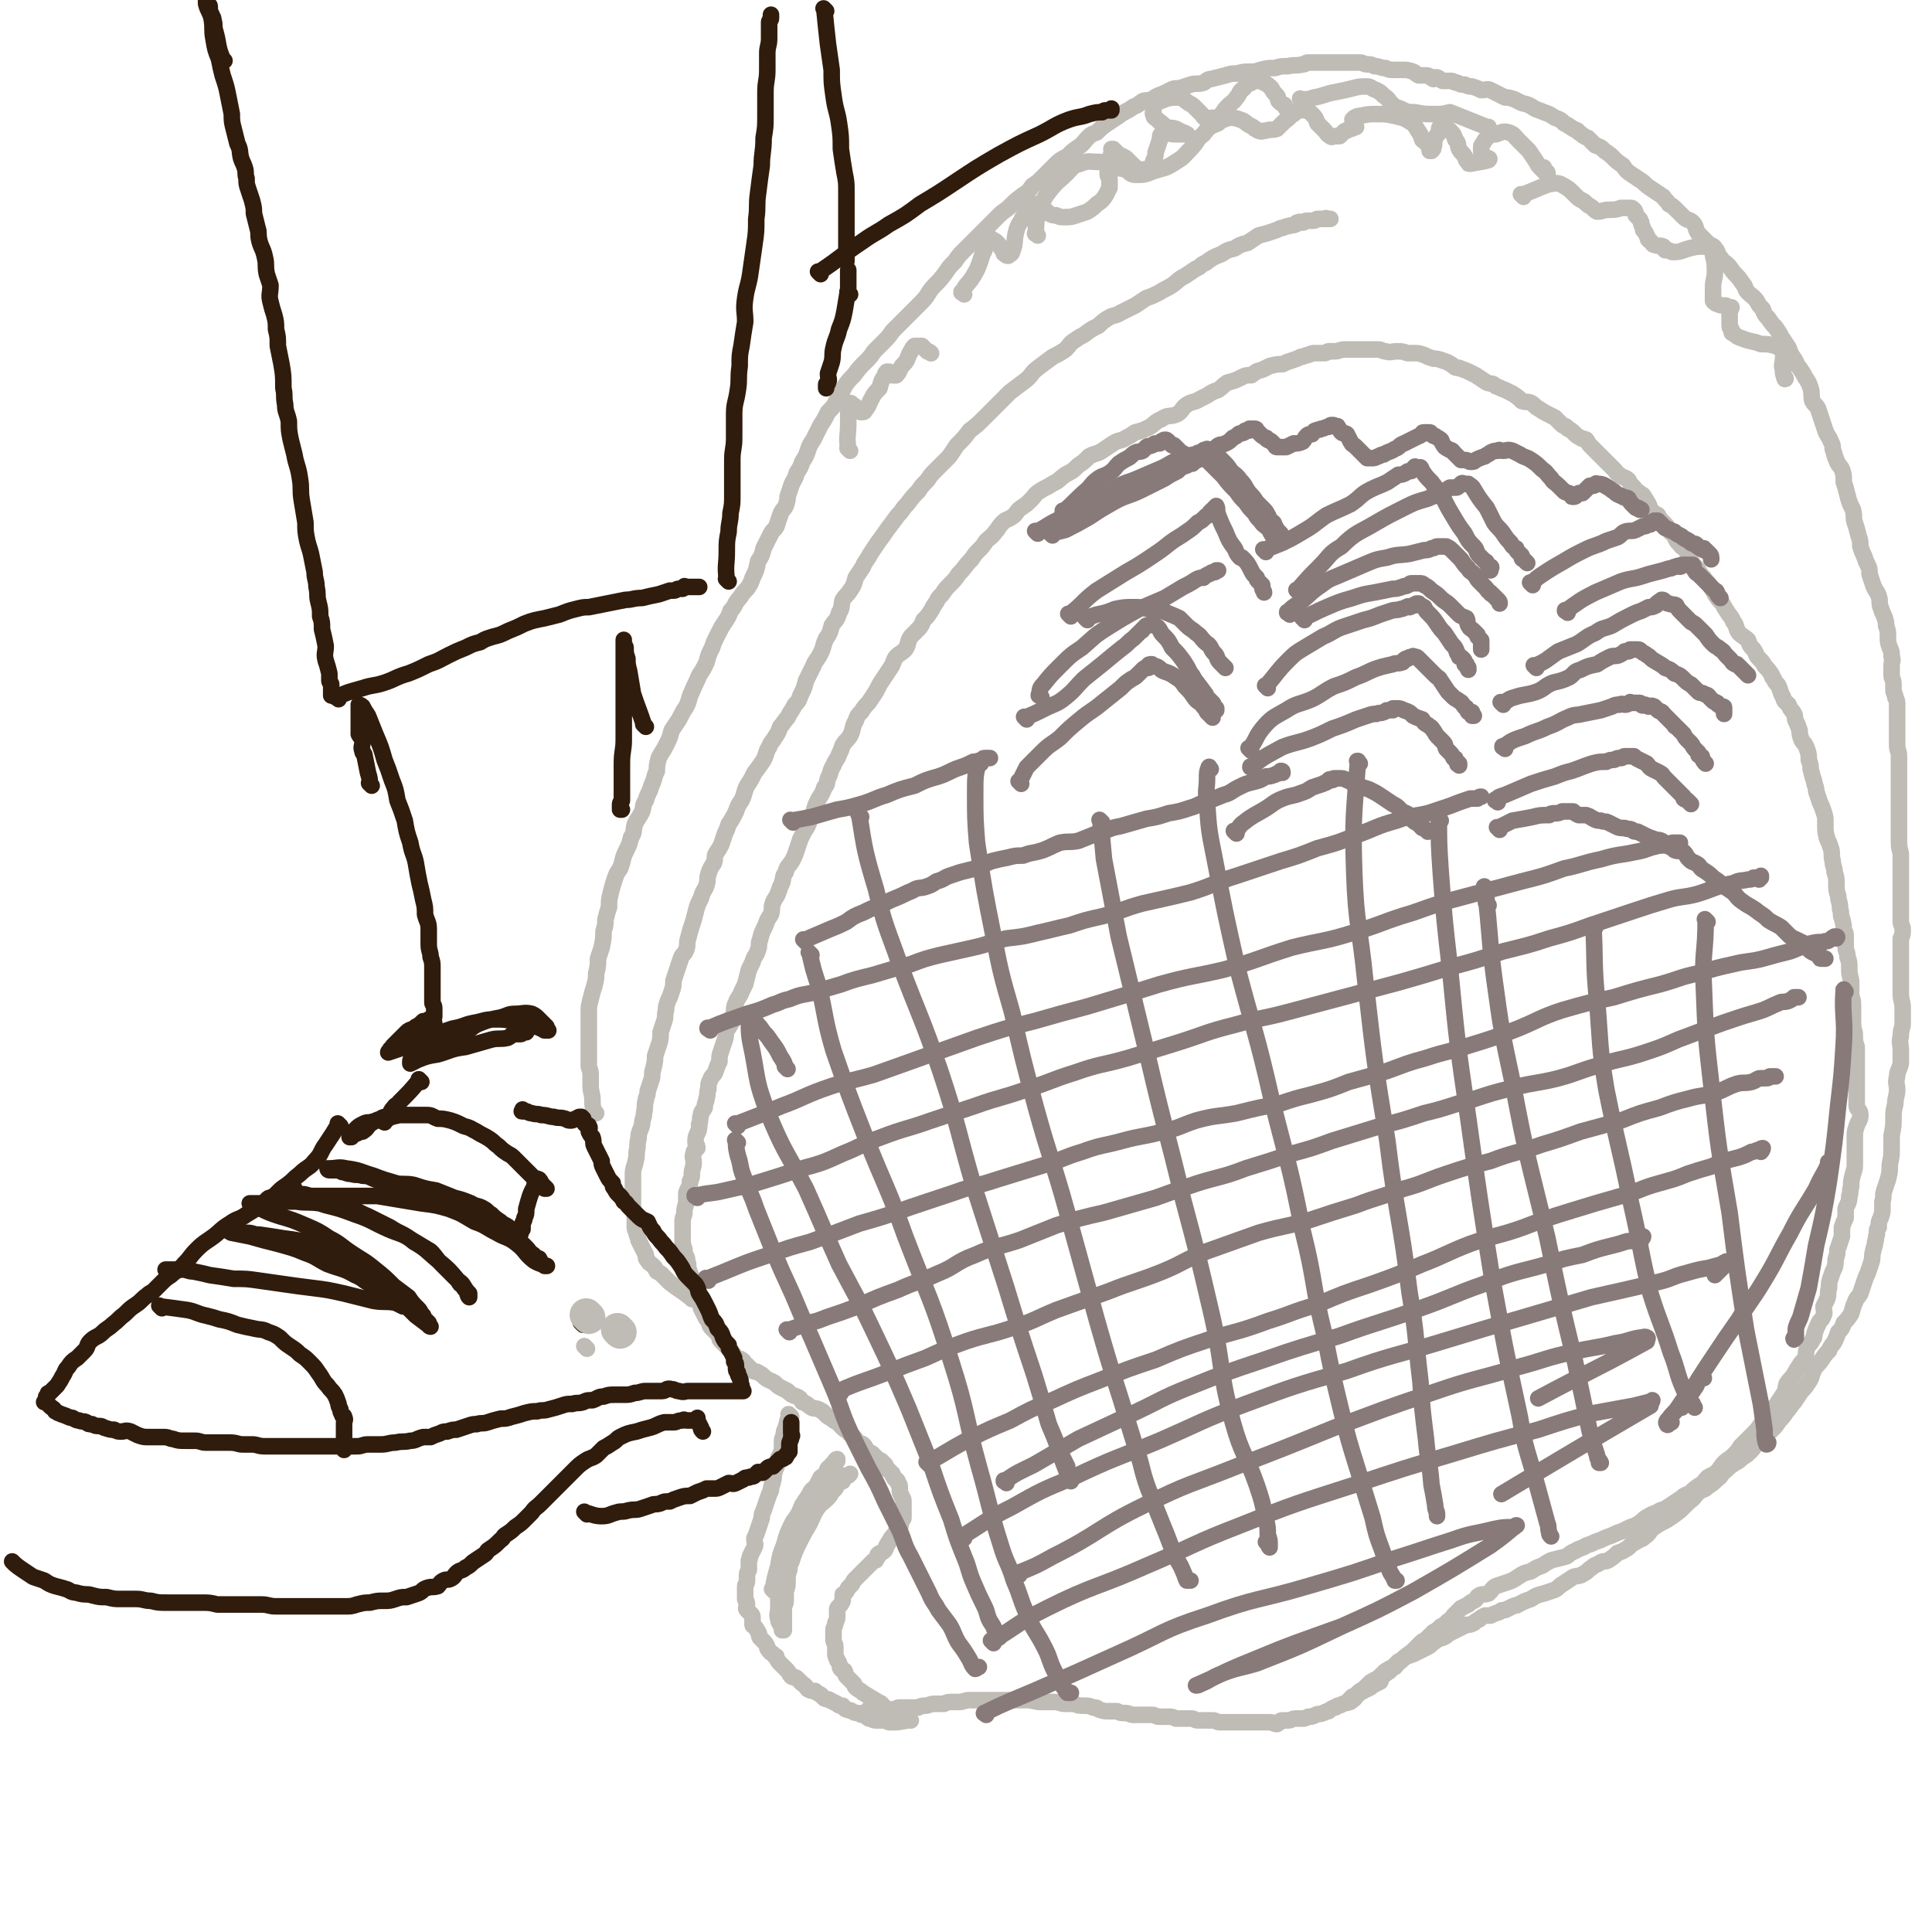 <svg viewBox='0 0 1050 1050' version='1.1' xmlns='http://www.w3.org/2000/svg' xmlns:xlink='http://www.w3.org/1999/xlink'><g fill='none' stroke='#BFBBB5' stroke-width='9' stroke-linecap='round' stroke-linejoin='round'><path d='M480,927c-1,-1 -1,-1 -1,-1 -1,-1 0,0 0,0 0,0 0,0 0,0 0,0 0,0 0,0 -1,-1 0,0 0,0 0,0 0,0 0,0 0,0 0,0 0,0 -1,-1 0,0 0,0 -5,-3 -5,-3 -10,-6 -2,-2 -2,-1 -4,-3 -1,-1 0,-1 -1,-2 -1,-1 -1,-1 -2,-2 -1,-1 -1,-1 -2,-2 -1,-1 0,-1 -1,-3 -1,0 -1,0 -2,-1 -1,-1 0,-1 -1,-3 0,-1 -1,-1 -1,-2 -1,-2 -1,-2 -1,-4 0,-1 0,-1 0,-3 0,-2 -1,-2 -1,-4 0,-3 0,-3 0,-5 0,-2 1,-2 1,-4 1,-2 1,-2 1,-4 0,-1 0,-1 0,-3 0,-1 0,-1 1,-2 1,-1 1,-1 2,-3 0,-1 0,-1 0,-3 0,-1 0,0 1,-1 1,-1 1,-1 2,-3 1,-1 1,-1 2,-2 1,-2 1,-2 2,-3 1,-1 1,-1 1,-1 1,-1 1,-1 2,-2 1,-1 1,-1 3,-3 1,-1 1,-1 1,-1 1,-1 1,-1 2,-2 1,-1 1,-1 2,-1 0,-1 1,-1 1,-2 0,-1 0,-1 0,-1 1,-1 1,-1 2,-1 1,-1 2,-1 2,-2 1,-1 0,-1 1,-2 0,-1 1,-1 1,-2 1,-1 1,-2 2,-3 1,-1 1,-1 2,-1 0,-1 0,-1 0,-2 0,0 1,0 1,-1 1,0 1,0 1,-1 1,-1 0,-1 0,-2 0,-1 1,0 1,-1 0,0 0,-1 0,-1 0,-1 1,0 1,-1 0,-1 0,-1 0,-2 0,0 0,0 0,-1 0,-1 0,-1 0,-2 0,-1 0,-1 0,-1 0,-1 0,-1 0,-2 0,-1 0,-1 0,-1 0,-2 -1,-2 -1,-3 -1,-2 -1,-2 -1,-3 0,-1 0,-1 0,-1 0,-2 0,-2 -1,-3 0,-1 0,-1 -1,-2 -1,-1 -1,0 -1,-1 -1,-1 -1,-1 -1,-2 -1,-1 -1,-1 -2,-2 0,0 -1,0 -1,-1 -1,-1 0,-1 -1,-2 -1,-1 -1,-1 -2,-2 -2,-1 -2,-1 -3,-2 -1,-1 -1,-1 -2,-2 -2,-1 -2,-1 -3,-2 -1,-2 -1,-2 -2,-3 -1,-1 -2,0 -3,-1 -1,-2 -1,-2 -2,-3 -2,-2 -2,-1 -3,-3 -2,-1 -2,-1 -4,-3 -1,-1 -1,-1 -2,-2 -2,-1 -2,-1 -3,-2 -2,-1 -2,-1 -4,-3 -1,-1 -1,-1 -3,-2 -2,-1 -2,0 -4,-1 -3,-2 -2,-2 -5,-3 -1,-2 -1,-2 -3,-3 -3,-1 -3,-1 -5,-3 -2,-1 -2,-1 -4,-2 -2,-1 -2,-2 -4,-3 -2,-1 -3,-1 -5,-3 -1,-1 -1,-1 -3,-2 -1,-1 -1,0 -3,-1 -2,-2 -2,-2 -3,-3 -2,-1 -1,-2 -3,-3 -1,-1 -1,0 -3,-1 -1,-1 -1,-2 -2,-3 -1,-1 -1,-1 -2,-2 -1,-1 -1,-1 -2,-2 -1,-1 -1,-1 -2,-2 -1,-1 -1,-1 -1,-3 -1,-1 -1,-1 -2,-2 -1,-1 -1,-1 -2,-2 -2,-2 -1,-2 -2,-4 -1,-1 -1,-1 -2,-3 -1,-2 -1,-2 -2,-4 0,-2 -1,-2 -1,-3 -1,-2 -1,-2 -1,-4 -1,-2 -1,-2 -1,-4 -1,-2 -1,-2 -2,-4 -1,-2 0,-2 -1,-4 -1,-3 -1,-3 -1,-5 -1,-2 0,-2 -1,-4 -1,-2 -1,-2 -1,-4 -1,-3 -1,-3 -1,-5 0,-3 0,-3 0,-5 0,-3 0,-3 0,-5 0,-3 1,-3 1,-5 0,-2 0,-2 1,-5 0,-2 0,-2 0,-4 0,-2 0,-2 1,-4 1,-2 1,-2 1,-4 1,-2 1,-2 1,-4 0,-3 1,-3 1,-6 0,-3 -1,-3 0,-5 0,-2 1,-2 2,-3 0,-2 -1,-2 -1,-3 0,-2 0,-3 1,-5 1,-2 1,-2 1,-5 1,-2 0,-2 1,-5 0,-2 1,-2 2,-4 0,-3 1,-3 1,-5 1,-3 0,-3 1,-5 0,-3 0,-3 1,-5 1,-3 2,-2 3,-5 1,-3 1,-3 2,-5 0,-3 0,-3 1,-6 1,-3 1,-3 2,-6 1,-3 0,-3 1,-5 2,-3 2,-3 3,-5 1,-3 0,-3 1,-5 0,-3 0,-3 1,-5 1,-3 2,-3 3,-6 1,-2 1,-2 2,-4 1,-4 1,-4 2,-8 1,-2 1,-2 2,-4 1,-4 2,-3 3,-7 1,-2 0,-3 1,-5 1,-4 1,-4 3,-8 1,-3 1,-3 3,-6 1,-3 0,-3 1,-6 1,-3 2,-3 3,-6 1,-3 1,-3 2,-5 1,-3 0,-3 2,-6 1,-4 2,-3 4,-7 1,-2 1,-2 2,-5 1,-3 1,-3 2,-6 1,-2 1,-2 2,-4 2,-3 2,-3 3,-6 1,-2 0,-2 2,-4 1,-4 1,-4 3,-8 2,-3 2,-3 3,-6 2,-2 1,-2 2,-5 2,-4 1,-4 3,-7 1,-3 2,-3 3,-6 1,-2 1,-2 2,-5 2,-3 2,-2 4,-5 2,-4 1,-5 3,-8 1,-3 1,-3 3,-5 2,-3 2,-3 4,-5 2,-3 2,-3 4,-6 2,-4 2,-4 4,-7 2,-3 2,-3 4,-6 2,-3 1,-3 3,-6 2,-2 3,-2 5,-4 2,-3 1,-4 3,-7 2,-2 2,-2 4,-4 2,-2 2,-3 3,-5 2,-2 2,-2 4,-5 1,-2 1,-2 3,-5 1,-2 1,-2 3,-4 2,-3 2,-3 4,-5 3,-3 3,-3 5,-6 4,-4 3,-4 7,-8 2,-3 2,-3 4,-5 2,-2 2,-2 4,-5 2,-2 3,-2 5,-5 2,-2 1,-2 4,-5 2,-2 2,-1 5,-3 3,-2 2,-3 5,-5 3,-2 3,-2 5,-4 3,-3 2,-3 5,-5 3,-2 4,-2 7,-4 4,-2 3,-2 7,-5 4,-2 4,-2 7,-5 3,-2 3,-2 6,-5 4,-2 4,-1 7,-3 3,-2 3,-2 6,-4 3,-2 4,-1 7,-3 2,-1 2,-1 5,-3 4,-1 4,-1 8,-3 3,-2 3,-3 6,-4 4,-3 5,-1 9,-3 3,-2 2,-3 5,-5 3,-2 4,-1 7,-3 2,-1 2,-1 4,-2 3,-2 3,-2 6,-3 3,-2 2,-2 5,-4 4,-1 4,-1 8,-3 2,-1 2,-1 5,-1 3,-2 2,-2 6,-3 2,-1 2,-1 4,-2 4,-1 4,-1 7,-1 2,-1 2,-1 5,-2 3,-1 3,-1 5,-2 2,0 2,-1 4,-1 2,-1 2,-1 4,-1 2,0 2,0 5,0 1,0 1,-1 2,-1 2,0 2,0 3,0 3,0 3,-1 6,-1 2,0 2,0 4,0 2,0 2,0 5,0 2,0 2,0 3,0 3,0 3,0 6,0 2,0 2,1 4,1 3,1 3,0 6,0 3,0 3,0 6,1 2,0 2,0 4,0 2,0 2,0 5,1 2,1 2,1 5,2 2,0 2,0 5,1 3,1 3,1 6,3 1,1 1,1 3,1 2,1 3,1 5,2 2,1 2,1 4,2 3,2 3,2 6,4 3,1 3,0 5,2 3,1 2,1 5,2 2,1 2,1 4,2 3,2 3,2 5,4 3,1 3,0 5,1 2,1 2,2 4,3 3,2 3,2 5,3 2,1 2,1 4,2 2,2 2,2 4,4 1,1 2,0 3,2 2,1 2,1 3,2 2,2 2,2 4,3 1,1 1,0 3,1 1,1 1,2 2,3 2,2 2,2 3,3 2,2 2,2 4,4 1,1 1,1 3,3 1,1 1,1 3,3 2,2 1,2 3,3 2,2 3,1 5,3 1,2 1,2 3,4 1,2 1,1 3,3 2,1 2,1 3,3 2,3 2,3 3,6 2,2 2,2 4,3 1,2 1,2 3,4 2,2 2,2 3,4 1,2 2,2 3,3 1,3 1,3 3,5 1,2 2,1 3,3 1,1 1,1 2,3 1,2 1,3 2,5 1,1 2,1 3,3 1,2 1,2 3,4 1,2 2,2 3,4 2,3 2,3 3,5 2,3 2,3 4,5 1,2 1,2 3,5 1,2 2,2 3,5 2,2 1,3 3,6 2,2 3,2 5,4 1,3 1,3 3,5 2,3 1,3 3,5 2,2 2,2 3,4 2,2 2,2 4,5 0,1 0,1 1,2 1,3 2,2 3,5 1,3 1,3 2,5 1,3 1,2 3,4 1,3 2,3 3,5 1,2 0,2 1,4 1,2 1,2 2,5 0,2 0,2 1,5 1,2 2,2 3,5 1,3 1,3 1,6 1,3 1,3 1,5 1,4 1,4 2,7 0,2 1,2 1,5 1,3 1,3 2,6 1,2 1,2 2,5 1,3 1,3 1,6 0,1 0,1 0,2 0,3 0,3 1,7 1,2 1,2 2,5 1,3 0,4 1,7 0,3 1,3 1,6 1,3 1,3 1,6 0,4 0,4 1,7 0,3 1,3 1,7 1,3 0,3 1,5 1,4 1,4 1,7 1,1 1,1 1,3 0,3 0,3 0,6 0,2 1,2 1,5 1,3 1,3 1,6 0,3 0,3 1,7 0,4 0,4 0,8 1,3 1,3 1,7 0,4 0,4 0,8 0,4 1,4 1,7 0,3 0,3 1,6 0,2 0,2 0,5 0,2 0,2 0,5 0,3 0,3 0,6 0,2 0,2 0,3 0,2 0,2 0,5 0,1 0,1 0,3 0,2 0,2 0,5 0,2 2,2 2,5 0,3 -1,3 -2,6 -1,3 -1,3 -1,6 0,3 0,3 0,7 0,3 0,3 0,7 0,3 0,3 -1,6 -1,4 -1,4 -1,7 -1,3 0,3 -1,5 0,4 -1,4 -2,7 0,2 0,2 0,5 -1,2 -1,2 -2,5 0,3 0,3 0,5 -1,3 -1,3 -2,6 -1,2 0,2 -1,5 -1,3 0,3 -1,6 -1,2 -1,2 -2,5 -1,3 -1,3 -1,6 -1,3 0,3 -1,6 -1,2 -1,2 -2,4 0,3 1,3 0,5 -1,3 -2,2 -3,5 -1,2 -1,2 -2,5 0,2 0,2 -1,3 -1,3 -2,2 -3,5 -1,2 0,3 -1,5 -1,2 -2,2 -3,4 -2,3 -2,3 -3,5 -2,3 -2,2 -4,5 -1,3 0,3 -2,6 -2,3 -2,3 -4,6 -3,3 -3,3 -5,6 -1,2 -1,2 -3,4 -2,3 -2,3 -4,5 -2,2 -2,2 -4,4 -2,2 -2,2 -3,3 -2,3 -2,3 -4,5 -2,2 -3,2 -5,4 -2,2 -2,3 -4,5 -2,2 -2,1 -5,3 -2,2 -2,3 -4,4 -3,2 -3,2 -5,4 -3,2 -3,1 -5,3 -3,2 -3,2 -6,4 -3,2 -3,2 -6,3 -3,2 -3,1 -6,3 -2,1 -2,1 -4,3 -3,2 -3,2 -6,3 -2,1 -2,1 -4,2 -3,1 -3,1 -5,2 -2,1 -3,1 -5,2 -2,1 -2,1 -5,2 -2,1 -2,1 -5,2 -3,2 -3,1 -6,3 -3,1 -3,2 -5,3 -4,1 -4,1 -8,2 -2,1 -2,1 -5,3 -3,1 -3,1 -6,3 -4,1 -4,1 -7,3 -3,2 -3,2 -6,3 -3,1 -3,1 -6,2 -2,1 -2,2 -4,4 -3,1 -3,0 -5,1 -2,1 -1,2 -3,3 -2,1 -2,1 -3,2 -2,1 -2,1 -4,2 -2,2 -2,2 -4,4 -1,1 -1,2 -3,3 -2,2 -2,2 -4,3 -2,2 -2,2 -4,3 -2,2 -2,2 -4,4 -2,1 -2,1 -4,3 -2,2 -2,2 -3,3 -2,2 -3,2 -5,4 -1,1 -1,1 -3,2 -1,1 -1,1 -3,3 -2,2 -1,2 -3,3 -1,1 -2,1 -3,2 -1,1 0,2 -1,3 -2,1 -2,1 -4,2 -1,1 -1,1 -3,2 -1,0 -1,0 -2,1 -2,1 -2,1 -3,2 -2,1 -1,2 -3,3 -1,1 -1,1 -2,1 -1,1 -1,0 -3,1 -1,0 -1,1 -3,1 -1,1 -1,1 -2,1 -2,1 -2,1 -3,2 -2,0 -2,1 -3,1 -2,1 -2,0 -4,1 -2,1 -2,1 -4,1 -2,1 -2,1 -3,1 -2,0 -2,0 -4,0 -2,0 -2,1 -4,1 -1,0 -1,0 -3,0 -2,0 -1,1 -3,2 -2,0 -2,-1 -4,-1 -3,0 -3,0 -5,0 -2,0 -2,0 -4,0 -2,0 -2,0 -4,0 -2,0 -2,0 -4,0 -2,0 -2,0 -4,0 -1,0 -1,0 -3,0 -1,0 -1,0 -3,0 -2,0 -2,-1 -4,-1 -2,0 -2,0 -4,0 -2,0 -2,0 -4,0 -2,0 -2,-1 -3,-1 -2,0 -2,0 -4,0 -2,0 -2,0 -5,0 -2,-1 -2,-1 -4,-1 -3,0 -3,0 -5,0 -2,0 -2,-1 -4,-1 -3,0 -3,0 -5,0 -3,0 -3,0 -5,0 -2,0 -2,-1 -5,-1 -2,0 -2,0 -4,-1 -2,0 -2,0 -5,0 -2,0 -2,0 -5,-1 -1,-1 -1,-1 -3,-1 -2,-1 -3,-1 -5,-1 -3,0 -3,0 -5,-1 -3,0 -3,0 -5,0 -3,0 -3,-1 -6,-1 -4,0 -4,0 -7,0 -4,0 -4,-1 -8,-1 -3,0 -3,0 -6,0 -3,0 -3,0 -5,0 -3,0 -3,0 -6,0 -2,0 -2,0 -5,0 -2,0 -2,0 -5,0 -2,0 -2,0 -4,0 -3,0 -3,1 -6,1 -1,0 -1,0 -3,0 -3,0 -3,0 -5,1 -3,0 -3,0 -5,0 -3,0 -3,1 -5,1 -2,0 -2,0 -4,1 -2,0 -2,0 -3,0 -2,0 -2,0 -4,0 -1,0 -1,0 -3,0 -2,0 -2,1 -3,1 -1,0 -1,0 -3,0 -1,0 -1,0 -3,0 0,0 0,0 -1,0 -1,0 -1,0 -1,0 -1,0 -1,0 -2,0 -1,0 -1,0 -1,0 0,0 0,0 -1,0 0,0 0,0 -1,0 0,0 -1,0 -1,0 0,0 0,1 0,1 '/><path d='M376,706c-1,-1 -1,-1 -1,-1 -1,-1 0,0 0,0 -5,-4 -6,-4 -11,-8 -2,-2 -2,-2 -4,-4 -1,-1 -1,-1 -3,-2 -1,-2 -1,-2 -2,-3 -2,-2 -2,-1 -3,-3 -1,-1 -1,-1 -1,-3 -1,-2 -1,-2 -2,-4 -1,-2 -1,-2 -2,-4 0,-2 -1,-2 -1,-4 -1,-2 -1,-2 -1,-4 0,-2 0,-2 0,-4 0,-3 -1,-3 -1,-5 0,-3 0,-3 0,-5 0,-3 0,-3 0,-5 0,-4 0,-4 0,-8 0,-3 0,-3 1,-6 1,-4 1,-4 1,-7 1,-4 0,-4 1,-7 0,-4 1,-4 2,-8 0,-3 1,-3 1,-6 1,-4 0,-4 1,-7 0,-2 1,-2 1,-5 1,-3 1,-3 2,-6 1,-3 0,-3 1,-6 1,-4 1,-4 1,-7 1,-3 1,-3 2,-6 1,-3 1,-3 1,-7 1,-3 1,-3 2,-6 1,-3 0,-3 1,-6 0,-2 0,-2 1,-5 1,-2 1,-2 2,-5 1,-3 1,-3 1,-6 1,-3 1,-3 2,-6 1,-3 1,-3 2,-6 1,-3 2,-2 3,-5 1,-3 0,-3 1,-6 1,-4 1,-4 2,-7 1,-3 1,-3 2,-7 1,-4 1,-4 3,-8 1,-4 2,-4 3,-7 1,-3 0,-3 1,-6 1,-3 1,-3 3,-6 1,-3 0,-3 1,-5 2,-3 2,-3 3,-5 1,-3 1,-3 2,-6 1,-2 1,-2 2,-5 2,-3 2,-3 4,-7 1,-3 1,-3 3,-6 2,-4 1,-4 3,-8 2,-3 2,-3 4,-7 3,-4 3,-4 5,-7 2,-4 1,-4 3,-7 1,-3 2,-3 3,-5 2,-3 2,-3 3,-6 2,-2 2,-3 4,-5 2,-4 2,-3 4,-7 2,-2 2,-2 3,-5 2,-4 2,-4 3,-8 2,-4 2,-4 4,-8 1,-3 2,-3 4,-7 2,-4 1,-4 3,-8 2,-3 2,-3 3,-7 2,-3 3,-3 4,-7 2,-3 1,-4 2,-7 2,-3 2,-2 4,-5 2,-3 2,-3 3,-7 2,-3 2,-3 4,-6 1,-3 2,-3 4,-7 2,-3 2,-3 4,-6 3,-4 3,-4 5,-7 3,-4 3,-4 6,-8 3,-3 2,-3 5,-6 3,-4 3,-4 6,-7 2,-3 2,-3 5,-6 2,-3 2,-3 5,-6 3,-3 3,-3 7,-7 2,-3 2,-3 4,-6 4,-4 4,-4 7,-8 4,-3 4,-3 8,-7 3,-3 3,-3 6,-6 4,-4 4,-4 8,-8 4,-3 4,-3 8,-6 4,-3 3,-4 7,-7 4,-3 4,-3 8,-6 4,-2 4,-2 7,-4 3,-3 2,-3 5,-5 3,-2 3,-2 5,-3 4,-3 4,-3 8,-5 2,-2 2,-2 5,-4 3,-2 4,-1 7,-3 4,-2 4,-2 8,-4 3,-2 3,-2 6,-4 3,-1 3,-1 7,-3 3,-2 4,-2 7,-4 3,-2 3,-3 7,-5 3,-2 3,-2 6,-4 3,-1 2,-2 5,-3 4,-3 4,-3 9,-5 3,-2 3,-2 7,-3 3,-2 3,-2 7,-3 3,-2 3,-2 6,-4 4,-1 4,-1 7,-2 3,-1 3,-1 5,-2 2,0 2,-1 4,-1 2,-1 2,0 4,-1 1,0 0,-1 1,-1 2,-1 2,0 3,0 1,0 1,-1 2,-1 1,0 1,0 3,0 0,0 0,0 1,0 1,0 1,-1 2,-1 1,0 1,0 1,0 1,0 1,0 2,0 0,0 0,0 0,0 0,0 0,0 0,0 0,0 0,0 0,0 1,0 1,0 1,0 1,0 1,0 1,0 0,0 0,0 0,0 0,0 0,0 0,0 -1,-1 0,0 0,0 0,0 0,0 0,0 0,0 0,0 0,0 -1,-1 0,0 0,0 1,0 1,0 2,0 '/><path d='M324,605c-1,-1 -1,-1 -1,-1 -1,-1 0,0 0,0 0,0 0,0 0,0 0,0 0,0 0,0 -1,-3 -1,-3 -1,-6 0,-4 -1,-4 -1,-8 0,-3 0,-3 0,-6 0,-3 -1,-3 -1,-5 0,-4 0,-4 0,-7 0,-3 0,-3 0,-7 0,-3 0,-3 0,-7 0,-4 0,-4 0,-7 0,-4 0,-4 1,-8 1,-4 1,-4 2,-7 1,-4 1,-4 1,-7 1,-4 1,-4 1,-8 1,-3 1,-3 2,-6 1,-5 1,-5 1,-9 1,-3 1,-3 1,-6 1,-4 1,-4 2,-7 0,-4 0,-4 1,-8 1,-4 1,-4 2,-7 1,-3 1,-3 3,-6 2,-5 1,-5 3,-9 2,-4 2,-4 3,-8 2,-3 1,-3 2,-7 2,-4 2,-3 4,-7 1,-3 0,-3 2,-6 1,-4 2,-4 3,-8 2,-4 1,-4 3,-8 0,-3 0,-3 1,-7 2,-4 2,-3 4,-7 2,-4 2,-4 3,-8 2,-3 2,-3 4,-6 2,-4 2,-4 4,-7 2,-4 1,-4 3,-8 2,-5 2,-4 4,-9 2,-3 2,-3 4,-7 1,-4 1,-4 3,-8 1,-3 1,-3 3,-7 2,-4 2,-4 4,-7 2,-3 2,-3 3,-6 3,-3 2,-4 5,-7 2,-3 2,-3 4,-5 2,-3 2,-3 3,-6 2,-4 2,-4 3,-9 2,-3 2,-3 3,-7 2,-4 2,-4 4,-8 1,-2 2,-2 3,-4 1,-3 1,-3 2,-6 1,-3 2,-3 3,-5 1,-3 1,-3 1,-5 1,-3 1,-3 2,-6 1,-3 2,-3 3,-7 2,-3 2,-3 3,-6 2,-3 2,-3 3,-6 1,-3 1,-3 3,-6 2,-4 2,-4 4,-8 2,-3 2,-3 4,-7 3,-3 3,-3 5,-7 2,-3 2,-3 4,-7 2,-3 2,-3 5,-6 3,-4 3,-4 6,-7 3,-3 3,-3 5,-6 3,-3 3,-3 5,-5 3,-3 3,-3 5,-6 4,-4 4,-4 8,-8 4,-4 4,-4 8,-8 4,-4 3,-5 7,-9 3,-3 3,-3 6,-7 2,-3 2,-3 5,-6 2,-3 2,-3 5,-6 3,-3 3,-3 6,-6 3,-3 3,-3 6,-6 4,-4 4,-4 7,-7 3,-3 3,-2 6,-5 3,-3 3,-3 7,-6 3,-2 3,-2 5,-5 3,-2 3,-2 5,-4 4,-4 4,-4 7,-7 3,-3 3,-3 7,-5 3,-3 3,-3 6,-5 3,-2 3,-3 5,-5 2,-2 2,-2 5,-3 3,-3 3,-3 6,-5 3,-2 3,-2 6,-4 4,-3 4,-2 8,-5 3,-1 2,-1 5,-3 3,-1 3,0 5,-1 3,-2 3,-2 6,-3 2,-1 2,-1 4,-2 2,-1 2,-1 5,-1 3,-1 3,-1 6,-2 3,-1 4,0 7,-1 2,-1 2,-2 4,-2 4,-1 4,-1 8,-2 3,-1 3,-1 6,-1 4,-1 4,-1 7,-1 3,0 3,0 6,-1 4,-1 4,-1 8,-1 3,-1 3,-1 7,-1 4,-1 4,0 8,-1 2,0 1,-1 3,-1 2,0 2,0 4,0 3,0 3,0 5,0 2,0 2,0 4,0 2,0 2,0 4,0 2,0 2,0 3,0 2,0 2,0 4,0 2,0 2,0 4,0 2,0 2,1 4,1 2,0 2,0 4,1 3,0 3,1 6,1 2,1 2,1 5,1 2,0 2,0 4,0 3,0 3,0 6,1 2,1 1,1 3,2 2,0 2,0 4,0 2,0 2,1 4,2 0,0 0,-1 1,-1 2,0 2,1 4,2 2,0 2,0 5,0 1,0 1,1 3,1 2,1 2,1 4,1 2,1 2,1 4,1 3,1 3,1 5,2 3,0 3,-1 5,0 2,1 2,1 4,2 2,1 2,1 4,2 2,0 2,0 5,1 2,1 2,1 4,2 4,1 4,1 7,3 2,1 3,1 5,2 3,1 3,1 6,3 3,1 3,1 5,3 2,1 2,1 5,3 1,1 2,0 3,2 2,1 2,2 5,3 2,2 2,2 4,4 3,1 3,1 5,3 3,2 3,2 5,4 2,2 2,2 5,4 2,3 2,3 5,5 3,2 3,2 6,4 2,2 2,2 5,4 3,2 3,2 6,4 1,2 2,2 3,4 2,1 2,1 4,3 2,2 2,2 4,4 2,2 3,1 5,3 2,2 1,3 3,6 2,2 2,2 5,5 2,2 3,1 4,3 2,2 1,3 3,5 2,3 2,2 4,4 2,2 2,3 4,5 2,2 2,2 4,5 2,2 1,3 3,5 2,2 3,2 5,5 1,2 1,2 3,4 1,3 1,3 3,5 2,3 2,3 4,5 2,3 2,3 3,5 2,3 2,3 4,6 1,3 1,3 3,6 2,3 1,3 3,5 2,3 2,3 3,5 2,3 2,3 3,6 1,3 0,4 1,7 1,2 2,2 3,4 1,3 1,3 2,6 1,3 1,3 2,6 1,3 2,3 3,6 1,2 1,2 1,4 1,3 1,4 2,6 1,3 2,3 3,5 1,3 1,3 1,7 1,3 1,3 2,7 1,4 1,4 3,8 1,4 0,4 1,7 1,3 1,3 2,7 1,3 1,3 1,6 1,3 1,3 2,5 1,3 1,3 2,5 1,2 1,2 1,5 1,3 1,3 2,6 1,3 2,3 3,6 1,3 0,3 1,6 1,3 1,3 2,5 1,3 1,3 1,5 1,3 1,3 1,6 0,3 0,3 1,6 1,2 1,2 1,5 1,2 0,2 0,5 0,2 0,2 0,5 0,2 1,2 1,5 0,1 0,1 0,3 0,2 1,2 1,4 1,2 1,2 1,4 0,2 0,2 0,4 0,3 0,3 0,5 0,3 0,3 0,6 0,4 0,4 0,7 0,3 1,3 1,6 0,4 0,4 0,7 0,3 0,3 0,6 0,4 0,4 0,7 0,3 0,3 0,6 0,3 0,3 0,6 0,3 0,3 0,6 0,2 0,2 0,4 0,3 0,3 0,5 0,4 1,4 1,7 0,2 0,2 0,5 0,3 0,3 0,7 0,3 0,3 0,5 0,4 0,4 0,7 0,3 0,3 0,5 0,4 0,4 0,7 0,2 1,2 1,4 0,3 0,3 -1,5 0,2 0,2 0,5 0,2 0,2 0,4 0,1 0,1 0,3 0,3 0,3 0,5 0,3 0,3 0,6 0,3 0,3 0,7 0,4 1,4 1,8 0,4 0,4 0,8 0,3 -1,3 -1,7 -1,4 0,4 0,8 0,4 0,4 0,7 -1,4 -2,4 -2,7 -1,4 0,4 0,7 0,4 -1,4 -1,8 -1,4 -1,4 -1,8 0,4 0,4 -1,9 0,3 0,3 0,7 0,4 0,4 -1,9 0,4 0,4 -1,8 -1,3 -1,3 -2,6 -1,3 0,3 -1,6 0,2 0,2 0,4 0,2 0,2 -1,5 -1,2 -1,2 -1,5 -1,1 -1,1 -1,4 -1,2 0,2 -1,4 0,3 -1,3 -1,5 -1,3 0,3 -1,6 -1,3 -1,3 -2,6 -1,2 -1,2 -2,5 -1,3 -1,3 -2,6 -1,2 -2,2 -3,5 -1,2 -1,3 -2,6 -2,3 -2,3 -4,5 -1,3 -1,3 -3,5 -1,3 -1,3 -2,5 -1,2 -2,2 -3,5 -2,2 -2,2 -4,5 -2,3 -2,2 -4,5 -2,4 -1,4 -3,7 -2,3 -2,3 -4,5 -2,3 -2,3 -4,6 -2,2 -2,3 -4,5 -2,3 -2,3 -4,5 -2,3 -2,3 -4,5 -2,2 -3,2 -5,3 -2,2 -2,3 -4,5 -1,2 -1,2 -3,4 -2,2 -2,2 -4,3 -2,2 -2,2 -4,3 -3,2 -3,2 -5,4 -3,2 -2,3 -5,5 -2,2 -2,2 -5,4 -2,2 -2,1 -5,3 -3,3 -2,3 -5,5 -3,3 -3,3 -5,5 -4,3 -4,3 -7,5 -4,2 -4,2 -7,4 -3,2 -2,3 -5,5 -2,2 -2,1 -5,3 -2,1 -2,1 -4,3 -3,2 -3,2 -6,3 -2,2 -2,2 -5,4 -2,1 -2,0 -4,1 -3,2 -3,1 -5,3 -2,1 -2,2 -4,3 -3,2 -3,1 -6,2 -3,2 -3,2 -6,4 -2,1 -2,2 -4,3 -3,1 -3,1 -6,2 -4,1 -4,1 -7,3 -3,1 -3,1 -7,3 -1,1 -1,0 -3,1 -2,1 -2,1 -4,2 -2,0 -2,0 -3,1 -3,1 -3,1 -5,2 -1,0 -1,0 -3,0 -2,1 -2,1 -3,2 -2,1 -2,1 -3,2 -2,1 -2,1 -4,1 -2,1 -2,1 -4,2 -2,1 -2,1 -4,2 -2,1 -2,1 -3,2 -3,2 -4,1 -6,3 -2,1 -2,2 -4,3 -2,1 -2,1 -4,2 -2,1 -2,1 -4,2 -3,1 -3,1 -5,2 -1,1 -1,1 -2,2 -2,1 -1,1 -3,3 -2,1 -2,0 -3,1 -2,1 -2,1 -3,2 -1,1 0,1 -1,1 -2,2 -2,2 -4,3 -2,1 -2,1 -3,2 -1,1 -1,1 -2,2 -2,2 -2,1 -4,3 -1,1 -1,1 -1,1 -1,1 -1,1 -2,1 -1,1 -1,1 -2,2 0,0 0,0 0,1 -1,0 0,0 0,0 '/><path d='M430,770c-1,-1 -1,-1 -1,-1 -1,-1 0,0 0,0 0,0 0,0 0,0 -1,3 -1,3 -2,7 -1,2 -1,2 -1,4 -1,2 -1,2 -1,5 0,1 0,1 0,3 0,2 -1,1 -1,3 -1,1 -1,1 -1,2 -1,2 0,2 -1,4 0,1 -1,1 -1,3 -1,2 0,3 -1,5 0,2 -1,2 -1,5 -1,2 -1,2 -2,5 -1,3 -1,3 -2,6 -1,2 -1,2 -1,4 -1,3 -1,3 -2,6 -1,3 -1,3 -2,5 0,3 1,3 0,5 -1,2 -1,2 -2,4 -1,2 0,2 -1,3 0,2 0,3 0,5 0,1 -1,1 -1,3 0,1 0,1 0,3 0,2 -1,2 -1,3 0,2 0,2 0,3 0,2 0,2 0,4 0,1 1,1 1,3 0,1 -1,2 0,3 1,1 1,1 2,2 1,1 1,1 1,3 0,1 0,1 0,3 0,1 1,0 1,1 1,1 1,1 2,3 1,1 0,1 1,3 1,1 1,1 2,2 1,1 1,1 2,3 0,1 0,1 1,2 1,2 2,1 3,3 1,0 1,0 1,1 1,2 1,2 2,3 1,1 1,1 2,2 1,1 1,1 2,2 1,1 1,2 2,3 1,1 2,0 3,1 2,2 2,2 3,3 2,1 2,2 3,3 2,1 2,1 4,1 1,1 1,1 3,2 1,1 1,1 2,2 2,1 2,0 3,1 2,1 2,1 4,2 1,1 1,1 3,1 1,1 1,2 2,2 2,1 2,0 3,1 2,1 2,1 4,1 1,1 1,1 2,1 1,0 1,0 2,1 1,1 1,1 2,1 2,1 2,1 4,1 1,0 1,0 3,0 2,0 2,1 4,1 4,0 4,0 9,-1 1,0 1,0 2,0 '/><path d='M421,865c-1,-1 -1,-1 -1,-1 -1,-1 0,0 0,0 0,0 0,0 0,0 0,0 0,0 0,0 -1,-1 0,0 0,0 0,0 0,0 0,0 0,0 0,0 0,0 -1,-1 0,0 0,0 0,0 0,0 0,0 1,-6 1,-6 3,-13 1,-6 1,-6 3,-11 2,-7 2,-7 5,-13 3,-4 3,-4 5,-9 2,-3 2,-3 4,-6 1,-3 2,-2 4,-5 1,-2 1,-2 2,-4 1,-1 2,-1 3,-2 1,-1 0,-2 1,-3 0,0 1,0 1,0 1,-1 0,-1 1,-2 0,0 1,0 2,0 0,0 -1,-1 -1,-1 0,0 1,0 1,0 0,0 0,-1 0,-1 0,-1 1,-1 1,-1 0,0 0,1 0,1 -1,1 -1,1 -2,2 -1,2 0,2 -1,5 -3,4 -3,3 -5,7 -2,4 -3,3 -4,7 -2,4 -2,4 -4,8 -1,3 -2,3 -3,7 -1,3 0,4 -2,7 -1,3 -1,3 -2,6 -1,2 -1,2 -2,5 -1,3 -1,3 -1,5 -1,3 -1,3 -1,6 0,3 0,3 -1,6 0,2 0,2 0,5 0,2 -1,2 -1,5 0,2 0,2 0,5 0,0 0,0 0,1 0,1 0,1 0,3 0,0 0,0 0,1 0,0 0,0 0,0 0,1 0,1 0,1 0,0 -1,0 -1,0 0,0 0,-1 0,-1 -1,-3 -2,-3 -2,-5 -1,-3 0,-3 0,-6 0,-3 0,-3 0,-7 1,-3 1,-3 2,-7 2,-6 2,-6 5,-11 2,-6 2,-6 5,-12 2,-4 2,-4 5,-9 2,-4 2,-5 4,-8 2,-3 3,-3 5,-5 2,-2 2,-2 3,-4 1,-1 1,-1 2,-2 1,-2 1,-2 2,-3 0,0 0,0 1,-1 1,0 1,0 1,0 0,0 0,-1 0,-1 0,-1 1,-1 1,-1 1,-1 0,-1 0,-1 0,0 1,0 2,0 0,0 0,0 1,-1 0,0 0,0 0,0 '/></g>
<g fill='none' stroke='#877A79' stroke-width='9' stroke-linecap='round' stroke-linejoin='round'><path d='M579,279c-1,-1 -1,-1 -1,-1 -1,-1 0,0 0,0 0,0 0,0 0,0 0,0 0,0 0,0 -1,-1 0,0 0,0 0,0 0,0 0,0 0,0 0,0 0,0 -1,-1 0,0 0,0 6,-5 6,-6 13,-12 3,-3 2,-3 6,-6 3,-2 3,-1 6,-3 3,-2 3,-3 5,-5 3,-2 3,-2 5,-3 2,-1 2,-2 4,-3 2,-1 2,0 4,-1 1,-1 1,-1 2,-2 1,-1 1,0 3,-1 1,0 1,-1 2,-1 1,0 1,0 2,0 1,0 1,-1 1,-1 1,-1 1,0 1,0 0,0 0,-1 1,-1 0,0 0,0 0,0 1,0 1,0 2,1 1,1 1,1 2,2 0,0 0,0 1,0 1,1 1,1 2,2 1,1 1,1 1,1 1,1 1,1 1,1 1,1 1,0 2,1 0,1 0,1 1,1 1,1 1,1 1,1 1,1 1,1 1,1 1,1 1,0 2,0 0,0 0,0 1,0 1,0 1,0 1,0 2,-1 2,-1 4,-2 2,-1 2,-1 3,-2 2,-2 2,-2 3,-3 2,-2 3,-1 5,-2 2,-1 2,-1 4,-3 2,-1 2,-1 3,-2 1,-1 2,0 3,-1 1,0 0,-1 1,-1 1,0 1,0 2,0 0,0 0,-1 0,-1 0,0 1,0 1,0 1,0 1,0 2,0 1,0 1,1 1,1 1,1 1,1 2,2 1,1 1,1 3,2 1,0 0,1 1,1 1,1 1,0 2,1 1,1 1,1 2,2 0,0 0,0 0,0 0,0 0,1 1,1 1,0 1,0 3,0 1,0 1,0 2,0 2,-1 2,-1 4,-2 2,0 3,0 5,-1 1,-1 1,-2 2,-3 1,-1 1,-1 3,-1 1,-1 1,-2 2,-2 2,-1 2,0 3,-1 2,0 2,-1 4,-1 1,-1 1,-1 2,-1 1,0 1,0 2,1 0,0 1,-1 1,0 1,1 1,2 2,3 1,1 2,0 3,1 1,2 1,2 2,4 1,2 1,1 3,3 1,1 1,1 3,3 0,0 0,0 1,1 1,1 1,1 2,2 1,0 1,0 2,0 2,0 2,0 4,-1 1,0 1,-1 3,-1 3,-2 3,-1 6,-3 3,-1 2,-2 5,-3 2,-1 2,-1 4,-2 2,-1 2,-1 4,-2 1,0 1,-1 2,-1 0,-1 0,-1 1,-1 1,0 2,0 3,0 1,0 0,1 1,1 1,1 1,1 2,1 1,1 2,1 3,2 1,1 0,1 1,2 1,2 1,2 3,3 1,1 2,0 3,2 1,1 1,1 2,2 1,1 1,1 2,2 1,0 1,0 2,0 2,0 2,1 3,1 2,0 2,0 3,-1 2,-1 2,-1 5,-2 1,-1 2,-1 3,-2 2,-1 2,-1 4,-1 1,-1 1,0 3,0 2,0 2,-1 5,0 2,1 2,1 4,2 3,2 3,1 6,3 3,2 3,2 6,5 3,2 2,2 5,5 1,2 2,2 4,4 1,1 1,1 3,3 1,1 1,0 2,1 1,0 1,0 2,1 0,1 0,1 1,1 2,0 1,-1 3,-2 1,0 1,0 2,0 1,-1 1,-1 2,-2 1,-1 1,-1 2,-2 1,0 2,0 2,0 1,0 1,-2 2,-1 2,0 3,0 6,2 2,1 1,1 3,2 2,2 3,2 5,3 1,1 2,0 3,1 1,2 1,2 2,3 1,1 1,1 2,2 0,0 1,0 1,0 1,0 1,1 1,1 0,0 0,0 1,0 '/><path d='M564,290c-1,-1 -1,-1 -1,-1 -1,-1 0,0 0,0 5,-2 5,-3 11,-6 4,-2 4,-3 8,-5 5,-4 5,-4 11,-7 6,-3 6,-3 12,-5 5,-3 5,-3 11,-5 7,-3 7,-3 14,-6 5,-2 5,-3 10,-5 4,-1 4,-1 7,-2 1,-1 1,-1 3,-1 1,-1 1,-1 2,-1 1,0 1,0 2,0 0,0 0,-1 0,-1 0,-1 1,0 2,0 0,0 0,-1 0,-1 2,1 2,1 4,2 2,2 2,2 4,4 3,3 3,3 5,6 2,2 3,2 5,5 3,3 2,3 5,7 2,2 2,2 4,5 2,2 2,2 3,3 2,2 2,2 3,4 1,1 0,2 1,3 1,1 1,0 2,1 1,1 0,1 1,2 1,2 1,2 3,4 1,2 1,2 2,4 0,0 0,0 0,0 '/><path d='M572,291c-1,-1 -1,-1 -1,-1 -1,-1 0,0 0,0 0,0 0,0 0,0 4,-1 4,-1 8,-2 6,-3 6,-3 13,-7 6,-4 6,-4 13,-8 7,-4 8,-3 16,-7 6,-3 6,-3 12,-6 3,-2 3,-2 7,-4 2,-2 2,-2 5,-3 1,-1 2,-1 3,-1 1,-1 1,-1 2,-2 1,-1 0,-1 1,-1 0,0 1,0 1,0 1,0 0,-1 1,-1 0,0 1,0 1,0 1,1 1,1 2,2 1,1 1,1 3,3 3,3 3,3 6,6 3,4 3,4 7,8 2,3 2,3 5,6 2,3 2,3 5,6 1,2 1,2 3,4 2,3 2,2 4,4 2,2 1,2 2,3 1,2 1,2 2,4 1,0 1,0 1,1 0,0 0,0 0,0 '/><path d='M582,335c-1,-1 -1,-1 -1,-1 -1,-1 0,0 0,0 0,0 0,0 0,0 0,0 0,0 0,0 -1,-1 0,0 0,0 8,-6 7,-7 15,-13 8,-5 8,-5 16,-10 7,-4 7,-4 13,-8 6,-4 6,-4 11,-8 4,-3 5,-3 9,-6 3,-2 3,-2 6,-5 2,-1 2,-1 4,-3 1,-1 1,-1 2,-1 0,-1 0,-1 1,-2 1,-1 1,-1 1,-1 1,0 1,0 1,0 1,0 0,-1 0,-1 0,0 1,0 1,-1 0,0 0,0 0,0 0,0 0,0 0,0 1,2 0,2 1,5 2,5 2,5 4,9 2,5 2,5 5,9 1,2 1,3 3,5 0,0 1,0 1,0 3,3 3,3 5,7 1,2 1,2 3,4 0,1 0,1 1,2 1,1 1,1 2,2 0,0 0,1 0,1 0,2 1,2 1,3 0,0 0,0 0,0 0,0 0,0 0,0 '/><path d='M566,379c-1,-1 -1,-1 -1,-1 -1,-1 0,0 0,0 0,0 0,0 0,0 0,0 -1,0 0,0 0,-3 0,-4 2,-6 4,-5 4,-5 9,-10 6,-6 6,-6 12,-10 7,-6 6,-6 14,-11 8,-5 8,-5 17,-10 7,-3 7,-3 14,-6 5,-3 5,-3 10,-6 4,-2 4,-2 7,-4 2,-1 2,-1 4,-1 1,-1 1,-1 3,-2 1,0 1,-1 2,-1 0,0 1,0 1,0 1,0 1,-1 1,-1 0,0 0,0 0,0 1,0 1,0 1,0 0,0 0,0 0,0 0,0 0,0 0,0 '/><path d='M591,337c-1,-1 -1,-1 -1,-1 -1,-1 0,0 0,0 0,0 0,0 0,0 3,-1 3,-1 6,-2 5,-1 5,-1 10,-3 5,-1 5,-1 10,-1 4,0 4,0 8,1 4,0 4,0 8,1 4,2 5,2 9,4 2,2 2,2 4,4 2,2 3,2 5,4 3,2 2,2 5,5 1,1 2,1 3,3 1,2 1,2 2,3 2,2 1,3 3,5 1,1 1,1 3,3 0,0 0,0 0,0 '/><path d='M558,391c-1,-1 -1,-1 -1,-1 -1,-1 0,0 0,0 5,-2 5,-2 11,-5 6,-3 6,-2 11,-6 5,-4 5,-5 10,-10 5,-4 5,-4 10,-8 6,-5 6,-5 11,-9 3,-2 3,-3 6,-5 2,-2 2,-2 4,-4 1,0 1,-1 1,-1 1,-1 1,-1 2,-2 0,0 1,0 1,0 1,0 1,-1 2,-1 0,0 0,0 0,0 1,0 1,0 2,1 3,2 2,3 4,5 3,3 3,3 5,7 3,3 3,3 6,7 2,3 2,3 4,7 1,1 1,1 2,3 3,4 3,4 6,8 1,1 0,2 2,3 1,1 1,1 2,2 1,1 0,1 1,2 0,0 0,0 1,1 0,0 0,0 0,0 0,0 0,1 0,1 0,0 0,0 0,0 '/><path d='M555,426c-1,-1 -1,-1 -1,-1 -1,-1 0,0 0,0 0,0 0,0 0,0 2,-4 2,-4 4,-8 4,-4 4,-4 8,-8 5,-5 5,-4 10,-8 5,-5 5,-5 11,-10 6,-5 6,-4 12,-9 5,-4 5,-4 10,-8 3,-3 3,-3 6,-5 2,-1 2,-1 4,-3 1,-1 1,-1 2,-2 1,-1 1,-1 2,-1 1,0 1,0 1,0 1,0 0,-1 0,-1 0,-1 1,-1 2,-1 1,1 1,1 2,1 3,1 2,2 5,3 3,1 3,1 6,3 3,2 3,2 5,5 3,3 3,3 5,6 2,3 3,2 5,5 1,1 1,1 2,3 1,1 1,1 2,2 0,0 0,0 1,1 0,0 0,0 0,0 '/><path d='M688,300c-1,-1 -1,-1 -1,-1 -1,-1 0,0 0,0 5,-2 5,-2 10,-4 6,-3 6,-3 11,-6 7,-4 7,-5 13,-9 6,-3 7,-3 13,-6 6,-4 5,-5 11,-8 4,-2 5,-2 9,-4 3,-2 3,-2 6,-4 2,0 2,0 4,-1 1,-1 1,-1 3,-1 1,-1 1,-1 1,-1 1,-1 0,-1 1,-1 0,-1 0,0 1,0 1,0 1,0 2,0 1,1 0,1 1,2 2,3 2,3 5,6 3,4 3,4 6,8 3,6 3,6 6,11 3,5 3,5 6,9 2,4 2,4 5,7 2,2 1,3 3,5 1,1 1,1 3,3 0,0 1,0 1,1 1,1 0,1 1,2 0,0 1,0 1,0 1,0 0,1 0,2 '/><path d='M706,322c-1,-1 -1,-1 -1,-1 -1,-1 0,0 0,0 0,0 0,0 0,0 6,-7 6,-7 12,-13 6,-6 5,-7 12,-11 8,-8 9,-7 19,-13 7,-4 7,-4 15,-8 6,-3 6,-3 13,-5 4,-2 4,-1 7,-3 3,-1 3,-2 5,-3 2,0 2,0 3,0 1,0 1,0 2,-1 1,-1 1,-1 1,-1 1,-1 1,0 2,0 0,0 0,0 0,0 1,0 1,0 1,0 0,0 0,0 0,0 1,0 1,0 1,0 0,0 0,0 0,0 1,1 2,1 3,3 3,5 3,5 7,10 2,4 2,4 4,8 2,3 3,3 5,6 2,3 2,3 4,5 1,2 1,2 3,3 0,1 0,1 1,2 1,1 1,1 2,2 0,1 0,1 0,1 0,1 1,1 1,1 1,1 1,1 2,2 '/><path d='M701,334c-1,-1 -1,-1 -1,-1 -1,-1 0,0 0,0 0,0 0,0 0,0 0,0 -1,0 0,0 2,-3 3,-3 7,-6 5,-4 5,-5 11,-9 4,-3 4,-3 9,-5 7,-3 7,-3 14,-6 7,-3 7,-3 13,-4 6,-2 6,-1 12,-2 4,-1 4,-1 8,-2 2,0 2,0 4,-1 2,0 2,-1 3,-1 1,0 1,0 2,0 0,0 0,0 0,0 0,0 0,0 1,0 0,0 0,0 1,0 0,0 0,0 0,0 1,0 1,0 1,0 2,1 2,1 4,3 2,2 2,2 4,4 2,3 2,3 4,5 1,2 1,1 3,3 2,2 1,2 3,4 2,2 2,2 3,3 2,2 1,2 3,3 0,1 1,1 1,1 1,1 1,1 2,2 0,0 0,0 0,0 1,1 1,1 1,1 1,1 1,1 1,2 0,0 0,0 0,0 '/><path d='M709,337c-1,-1 -1,-1 -1,-1 -1,-1 0,0 0,0 0,0 0,0 0,0 7,-3 6,-3 13,-6 7,-3 7,-3 14,-5 6,-2 6,-2 12,-3 5,-1 5,-1 10,-2 2,0 2,0 5,-1 2,-1 2,0 3,-1 1,0 1,-1 2,-1 1,0 1,0 2,0 0,0 0,0 0,0 0,0 0,0 0,0 1,0 1,0 1,0 1,0 1,0 1,0 2,0 2,0 3,1 2,1 2,1 4,3 3,2 3,2 5,4 2,2 3,2 5,4 2,2 2,2 5,5 1,1 2,1 4,2 1,2 0,2 1,4 1,2 1,1 3,3 0,0 0,0 0,0 1,1 1,1 2,2 0,0 0,0 0,1 0,0 0,0 0,0 1,1 1,1 2,2 0,0 0,0 0,0 0,2 0,3 0,5 '/><path d='M689,374c-1,-1 -1,-1 -1,-1 -1,-1 0,0 0,0 0,0 0,0 0,0 6,-7 6,-8 12,-14 4,-4 4,-4 9,-7 5,-3 5,-3 10,-6 5,-2 5,-3 10,-5 6,-2 6,-2 12,-4 4,-1 4,-1 9,-3 3,-1 3,-1 6,-2 3,-1 3,0 5,-1 2,0 2,-1 4,-1 0,-1 0,0 1,0 1,0 1,-1 2,-1 0,0 0,0 1,0 0,0 0,0 0,0 1,0 0,-1 1,-1 0,0 1,0 1,0 1,1 1,1 3,2 1,2 1,2 2,3 3,3 3,3 5,6 2,3 2,3 4,5 2,3 2,3 4,6 2,2 2,2 3,5 1,1 1,1 1,2 1,0 1,0 2,1 1,1 1,1 1,2 0,0 0,0 0,1 0,0 1,0 1,0 0,0 0,1 0,1 0,1 1,0 1,1 0,0 0,1 0,1 '/><path d='M680,408c-1,-1 -1,-1 -1,-1 -1,-1 0,0 0,0 0,0 0,0 0,0 0,0 0,0 0,0 -1,-1 0,0 0,0 4,-5 3,-6 7,-11 5,-6 6,-6 13,-10 6,-4 7,-3 14,-6 6,-3 6,-4 12,-7 6,-2 6,-2 12,-5 6,-2 6,-3 12,-5 3,-1 4,-1 8,-2 2,-1 2,0 5,-1 1,0 0,-1 2,-2 0,0 1,0 1,0 1,-1 1,-1 3,-1 0,-1 0,0 0,0 0,0 1,0 1,0 1,0 1,0 2,1 2,2 2,2 4,4 2,2 2,2 5,5 2,2 2,1 3,3 2,3 2,3 4,6 1,1 1,1 3,3 1,1 2,1 3,2 2,1 1,1 3,3 0,1 1,0 1,1 1,1 0,1 1,2 1,0 1,0 2,0 0,0 0,0 0,1 0,0 0,1 0,1 0,0 1,0 1,0 0,0 0,0 0,0 '/><path d='M681,418c-1,-1 -1,-1 -1,-1 -1,-1 0,0 0,0 0,0 0,0 0,0 0,0 0,0 0,0 -1,-1 0,0 0,0 0,0 0,0 0,0 0,0 -1,0 0,0 7,-6 8,-6 17,-11 8,-3 8,-2 16,-5 5,-2 5,-2 11,-5 6,-2 6,-2 13,-5 3,-1 3,-1 6,-2 3,-1 3,-1 5,-1 2,-1 2,0 4,-1 1,0 1,-1 2,-1 0,0 0,0 1,0 1,0 1,0 2,0 0,0 0,-1 0,-1 0,0 1,0 1,0 1,0 1,0 1,0 2,0 2,0 4,1 3,1 3,1 5,3 2,1 2,1 5,2 1,2 1,2 3,3 1,1 2,1 3,3 1,1 1,2 2,3 2,2 2,2 3,3 2,2 1,2 2,4 1,1 1,1 2,2 1,1 1,1 2,3 1,0 1,0 1,1 1,1 1,1 1,1 0,1 0,1 0,1 0,1 1,0 1,0 0,0 0,1 0,1 0,0 0,0 0,0 '/><path d='M672,453c-1,-1 -1,-1 -1,-1 -1,-1 0,0 0,0 0,0 0,0 0,0 3,-2 2,-3 5,-5 5,-4 6,-4 11,-7 5,-3 5,-4 10,-6 5,-2 5,-1 10,-3 3,-1 3,-1 6,-3 3,-1 3,-1 6,-2 1,-1 1,0 2,-1 1,0 1,-1 1,-1 1,-1 1,0 2,0 1,0 0,-1 1,-1 0,0 0,0 1,0 0,0 0,0 1,0 0,0 0,0 1,0 2,0 2,0 4,1 3,1 3,2 5,3 4,1 4,1 7,2 4,2 4,2 7,4 3,2 3,2 6,4 2,1 2,1 4,3 2,2 2,1 5,3 1,1 1,2 2,3 1,1 2,1 3,2 1,0 1,1 1,1 1,1 1,1 1,1 1,0 1,0 2,1 0,0 0,0 1,1 '/><path d='M833,318c-1,-1 -1,-1 -1,-1 -1,-1 0,0 0,0 0,0 0,0 0,0 3,-2 2,-2 5,-4 6,-4 6,-4 13,-8 5,-3 5,-3 11,-6 6,-3 6,-2 12,-5 3,-1 3,-1 6,-2 2,-1 2,-2 4,-3 3,-1 4,0 6,-1 2,-1 2,-1 4,-2 0,0 1,0 1,0 1,0 1,-1 2,-1 0,0 1,0 1,0 0,0 0,-1 0,-1 0,0 1,0 2,0 0,0 0,-1 0,-1 0,0 0,0 1,0 0,0 1,0 1,0 1,1 1,1 2,2 1,1 1,1 2,2 3,1 2,1 5,2 1,1 1,1 3,2 2,1 1,1 3,2 2,1 2,1 3,2 1,1 2,0 3,1 1,1 0,1 1,1 1,1 1,1 1,1 1,0 1,0 2,0 0,0 0,1 0,1 0,0 1,0 1,0 1,1 1,1 2,2 1,1 1,1 1,3 0,0 0,0 0,0 '/><path d='M852,333c-1,-1 -1,-1 -1,-1 -1,-1 0,0 0,0 0,0 0,0 0,0 0,0 0,0 0,0 -1,-1 0,0 0,0 0,0 0,0 0,0 0,0 -1,0 0,0 7,-5 8,-6 16,-10 7,-3 7,-3 14,-6 6,-2 6,-1 12,-3 3,-1 3,-1 7,-2 4,-1 4,-1 7,-2 2,0 2,-1 4,-1 1,-1 1,0 2,0 1,0 0,-1 1,-1 1,0 1,0 1,0 1,0 1,0 1,0 1,0 1,0 1,0 1,0 1,0 1,0 1,0 1,0 2,0 1,1 0,2 1,3 1,2 1,1 3,3 1,1 1,1 3,3 1,1 1,1 2,2 1,1 1,1 3,3 0,0 1,0 1,1 1,1 0,1 1,2 0,0 0,0 1,1 0,0 0,0 0,0 0,0 0,0 0,0 0,0 0,0 0,0 '/><path d='M835,363c-1,-1 -1,-1 -1,-1 -1,-1 0,0 0,0 7,-3 7,-4 13,-8 5,-2 5,-2 10,-4 5,-3 5,-4 10,-6 4,-3 4,-2 9,-4 5,-3 5,-3 9,-5 4,-2 4,-2 7,-3 2,-1 2,-1 4,-2 2,0 2,0 4,-1 0,-1 0,-1 1,-1 0,0 0,0 0,0 1,-1 0,-1 1,-1 0,0 1,0 1,0 0,0 0,-1 0,-1 1,0 1,0 2,1 1,1 1,1 2,1 2,1 2,0 4,1 1,2 1,2 3,4 2,2 2,2 5,5 2,1 2,1 4,3 2,2 2,2 4,4 2,3 2,3 4,5 2,2 2,1 4,3 2,1 2,2 3,3 1,1 1,1 2,2 2,2 1,2 3,3 0,0 1,0 1,0 1,1 1,1 2,2 1,1 1,1 2,2 1,1 2,2 2,2 '/><path d='M817,383c-1,-1 -1,-1 -1,-1 -1,-1 0,0 0,0 4,-1 3,-2 7,-3 6,-2 6,-1 12,-3 5,-2 4,-3 9,-5 4,-1 5,-1 9,-3 3,-2 2,-3 6,-4 4,-2 4,-2 9,-3 3,-2 3,-2 7,-4 2,-1 3,0 5,-1 2,-1 2,-1 3,-2 1,0 1,0 2,0 1,0 0,-1 1,-1 1,0 1,0 2,0 0,0 0,0 1,0 0,0 0,0 0,0 0,0 0,0 1,0 1,0 1,0 2,1 1,1 2,1 3,2 2,1 2,2 4,3 3,2 4,2 6,4 3,1 3,1 5,3 3,1 3,1 5,3 2,2 2,2 4,3 2,2 2,2 4,4 1,1 1,0 3,1 1,1 2,0 3,2 1,1 1,1 2,2 1,1 1,0 2,1 1,0 0,1 1,1 1,1 1,1 2,1 1,0 1,0 1,1 0,1 0,1 0,3 0,0 0,0 0,0 0,0 0,-1 0,-1 '/><path d='M818,407c-1,-1 -1,-1 -1,-1 -1,-1 0,0 0,0 0,0 0,0 0,0 0,0 0,0 0,0 -1,-1 0,0 0,0 0,0 0,0 0,0 0,0 -1,0 0,0 5,-4 6,-4 12,-6 6,-3 6,-2 12,-5 6,-2 6,-3 11,-5 4,-2 4,-1 8,-2 5,-1 5,-1 10,-2 3,-1 3,-1 6,-2 2,-1 2,-1 4,-1 2,-1 2,0 3,0 2,0 2,-1 3,-1 0,-1 0,0 0,0 1,0 1,0 2,0 0,0 0,0 0,0 1,0 1,0 1,0 1,0 1,0 2,0 1,0 1,1 1,1 1,1 1,0 2,0 1,0 1,1 2,1 1,0 1,-1 3,0 1,1 1,1 2,2 1,1 2,0 3,2 1,1 1,1 2,2 2,2 2,2 4,4 0,1 1,1 1,1 2,2 2,2 4,4 1,2 1,2 2,3 1,1 1,1 2,2 1,1 1,2 2,3 1,1 1,1 2,2 0,0 0,1 0,1 0,1 1,0 1,1 1,0 1,0 1,1 1,2 1,2 2,3 '/><path d='M814,436c-1,-1 -1,-1 -1,-1 -1,-1 0,0 0,0 0,0 0,0 0,0 0,0 0,0 0,0 -1,-1 0,0 0,0 0,0 0,0 0,0 0,0 -1,0 0,0 1,-2 2,-2 5,-3 7,-3 7,-3 14,-6 6,-2 6,-2 13,-4 5,-2 5,-2 9,-3 6,-2 5,-2 11,-4 4,-1 4,-1 8,-1 2,-1 2,-1 4,-1 1,0 1,-1 3,-1 0,0 1,0 1,0 1,0 1,-1 2,-1 1,0 1,0 1,0 1,0 1,0 1,0 1,0 1,0 3,0 1,1 1,1 3,2 2,1 2,1 4,2 1,1 1,2 3,3 2,1 2,1 4,2 2,1 1,1 3,3 0,0 0,0 1,1 2,2 2,2 3,3 1,1 1,1 3,3 1,1 1,1 1,1 1,1 1,1 2,2 0,0 0,1 0,1 1,1 1,0 2,1 1,1 1,1 2,2 '/><path d='M815,451c-1,-1 -1,-1 -1,-1 -1,-1 0,0 0,0 0,0 0,0 0,0 0,0 0,0 0,0 -1,-1 0,0 0,0 0,0 0,0 0,0 4,-2 4,-2 8,-4 6,-1 6,-1 11,-2 4,-1 4,-1 9,-1 1,-1 1,-1 3,-1 2,0 2,0 4,-1 0,0 0,0 1,0 1,0 1,0 1,0 1,0 1,0 1,0 1,0 1,0 1,0 1,0 1,0 1,0 1,0 1,0 1,0 1,1 1,1 3,2 2,0 2,0 4,0 3,1 2,1 4,2 2,1 2,1 4,1 2,1 2,0 4,1 2,1 2,1 4,2 2,1 2,1 5,1 2,1 2,0 4,1 1,1 1,1 3,1 2,1 2,1 4,2 2,1 2,1 5,2 2,1 2,0 4,1 2,1 2,2 4,3 2,1 2,1 3,2 2,1 3,0 5,1 2,2 1,2 3,4 2,2 2,1 5,3 1,1 1,2 3,3 3,2 3,2 5,4 3,2 3,2 5,4 3,2 3,2 6,4 2,2 2,3 5,5 4,3 4,2 9,6 3,2 3,2 5,4 3,2 4,2 7,4 2,2 2,2 4,4 2,2 3,2 5,3 2,1 2,1 4,2 1,1 1,2 2,3 1,1 1,1 3,2 0,0 0,0 1,0 1,0 0,1 1,1 0,0 0,0 1,0 0,0 0,1 0,1 0,1 0,1 1,1 1,0 1,0 2,0 '/><path d='M431,447c-1,-1 -1,-1 -1,-1 -1,-1 0,0 0,0 0,0 0,0 0,0 6,-1 6,-1 11,-2 7,-2 7,-2 14,-4 6,-1 6,-1 13,-3 7,-2 7,-3 14,-5 7,-3 7,-3 15,-5 6,-3 6,-3 13,-5 6,-2 6,-3 12,-5 3,-1 3,-1 7,-3 2,0 2,0 5,-1 0,0 0,-1 1,-1 1,0 1,0 1,0 1,0 1,0 2,0 '/><path d='M438,512c-1,-1 -1,-1 -1,-1 -1,-1 0,0 0,0 0,0 0,0 0,0 7,-3 7,-3 14,-6 5,-2 5,-2 9,-4 4,-3 4,-3 9,-5 4,-2 4,-2 9,-4 5,-2 4,-2 9,-4 5,-2 4,-2 9,-4 3,-2 4,-1 7,-2 3,-1 3,-1 6,-3 4,-1 4,-2 7,-3 3,-1 3,-1 6,-2 4,-1 4,-1 8,-2 4,-2 4,-2 9,-4 4,-1 4,-1 9,-2 4,-1 4,-1 8,-1 5,-2 5,-1 11,-3 5,-2 4,-2 9,-4 5,-1 5,0 10,-1 5,-2 5,-2 10,-4 7,-2 7,-3 13,-4 7,-2 7,-2 14,-4 6,-1 6,-1 12,-3 6,-1 6,-1 12,-3 4,-1 4,-2 8,-3 5,-2 5,-2 10,-4 4,-1 4,-2 8,-4 4,-2 4,-2 8,-3 4,-1 4,-1 7,-3 2,0 2,0 5,-1 1,-1 1,0 2,-1 1,0 1,-1 1,-1 1,0 1,0 1,1 0,0 0,0 0,0 '/><path d='M386,560c-1,-1 -1,-1 -1,-1 -1,-1 0,0 0,0 0,0 0,0 0,0 0,0 -1,0 0,0 9,-4 10,-4 21,-8 7,-2 7,-2 14,-5 4,-1 4,-2 9,-3 7,-3 7,-2 15,-4 6,-2 6,-2 13,-4 8,-3 9,-3 17,-5 10,-3 10,-3 21,-6 8,-3 8,-3 16,-5 9,-2 9,-2 18,-4 9,-2 9,-3 18,-5 9,-1 9,-1 17,-3 9,-2 8,-2 17,-4 9,-3 9,-3 18,-5 11,-3 11,-4 22,-7 13,-3 14,-3 26,-6 13,-4 12,-5 25,-9 12,-4 12,-4 24,-8 10,-3 10,-3 20,-7 11,-3 11,-3 21,-7 11,-4 11,-5 22,-8 8,-3 8,-2 17,-4 6,-2 6,-2 12,-4 5,-2 5,-2 11,-4 2,0 2,0 4,0 1,-1 1,-1 2,-1 0,0 0,0 0,0 0,0 0,0 0,0 '/><path d='M401,612c-1,-1 -1,-1 -1,-1 -1,-1 0,0 0,0 0,0 0,0 0,0 0,0 0,0 0,0 -1,-1 0,0 0,0 13,-5 13,-5 25,-10 11,-4 11,-5 22,-9 14,-5 14,-4 28,-8 14,-5 14,-5 28,-10 14,-5 14,-5 28,-10 15,-5 15,-5 31,-9 14,-4 14,-4 29,-8 20,-6 20,-6 39,-12 18,-5 18,-4 35,-8 18,-5 18,-6 37,-12 16,-4 17,-3 33,-8 17,-5 16,-6 33,-11 14,-5 14,-5 29,-9 15,-4 15,-4 30,-8 12,-3 12,-3 23,-7 10,-2 10,-3 20,-5 10,-3 10,-2 19,-4 6,-1 6,-2 11,-3 3,-1 3,0 6,-1 2,0 2,-1 3,-1 1,0 1,0 2,0 1,0 1,0 2,0 0,0 0,0 0,0 '/><path d='M379,651c-1,-1 -1,-1 -1,-1 -1,-1 0,0 0,0 0,0 0,0 0,0 0,0 -1,0 0,0 7,-2 8,-1 16,-3 9,-2 9,-2 17,-4 13,-4 13,-4 25,-8 11,-3 11,-3 22,-8 10,-4 10,-5 21,-9 13,-5 13,-4 27,-9 12,-4 12,-4 24,-8 14,-5 14,-4 28,-9 13,-4 13,-5 26,-9 14,-5 15,-4 29,-8 13,-4 13,-4 26,-8 16,-5 16,-6 32,-10 14,-4 14,-3 29,-7 15,-4 15,-4 30,-8 15,-4 15,-4 30,-8 14,-4 14,-4 27,-8 15,-4 15,-4 30,-9 12,-3 13,-3 25,-7 11,-3 11,-3 22,-7 12,-4 12,-4 24,-8 9,-3 9,-3 19,-6 7,-2 7,-1 15,-3 10,-3 9,-4 20,-6 4,-2 4,-1 8,-2 2,0 2,0 3,-1 2,0 2,0 4,0 0,0 0,-1 0,-1 0,0 0,1 -1,2 0,0 0,0 0,0 '/><path d='M385,696c-1,-1 -1,-1 -1,-1 -1,-1 0,0 0,0 5,-2 5,-2 10,-4 12,-5 12,-5 24,-9 11,-4 11,-4 22,-7 14,-5 14,-5 27,-10 14,-4 14,-4 28,-9 12,-4 12,-4 24,-8 11,-4 11,-3 23,-7 13,-4 13,-4 26,-8 10,-3 10,-4 20,-7 11,-4 11,-3 22,-6 11,-3 11,-2 22,-5 9,-2 9,-3 18,-6 11,-3 11,-2 22,-4 12,-3 12,-3 23,-5 9,-3 9,-3 17,-5 11,-3 11,-3 21,-7 11,-3 11,-3 21,-6 11,-4 10,-4 21,-7 12,-4 12,-3 24,-7 13,-4 13,-4 26,-9 12,-5 12,-6 24,-10 14,-4 14,-4 28,-7 13,-4 13,-4 25,-7 11,-3 11,-4 21,-6 10,-3 10,-3 19,-5 8,-2 8,-1 16,-3 7,-2 7,-2 15,-4 5,-2 5,-2 10,-4 4,-1 4,-1 8,-1 1,-1 2,0 3,-1 2,-1 1,-1 3,-2 0,0 1,0 1,0 1,0 0,1 0,1 0,0 0,0 0,0 '/><path d='M429,724c-1,-1 -1,-1 -1,-1 -1,-1 0,0 0,0 0,0 0,0 0,0 6,-2 6,-2 11,-4 5,-1 5,-1 10,-3 9,-3 9,-3 17,-6 11,-5 11,-5 22,-9 11,-5 11,-4 22,-9 10,-4 9,-6 20,-10 11,-5 12,-4 24,-8 10,-4 10,-4 20,-8 13,-4 13,-4 26,-7 14,-4 14,-4 28,-8 11,-4 11,-4 23,-8 13,-4 13,-3 26,-8 13,-4 13,-4 25,-8 11,-3 11,-3 22,-7 13,-4 13,-4 26,-8 12,-3 12,-3 24,-7 13,-3 13,-4 25,-7 12,-4 12,-4 24,-7 12,-3 12,-2 24,-5 11,-3 11,-4 22,-7 12,-4 13,-3 25,-7 9,-3 9,-3 18,-7 8,-3 8,-3 16,-6 8,-3 8,-3 17,-6 6,-2 7,-2 13,-4 5,-2 4,-2 9,-4 2,-1 2,0 5,-1 2,-1 2,-1 3,-2 1,0 1,0 2,0 0,0 0,0 0,0 1,0 0,0 0,0 '/><path d='M457,757c-1,-1 -1,-1 -1,-1 -1,-1 0,0 0,0 0,0 0,0 0,0 0,0 -1,0 0,0 11,-5 13,-5 26,-10 10,-4 10,-4 21,-8 11,-5 11,-5 22,-9 12,-4 12,-3 24,-7 13,-4 13,-5 25,-10 14,-5 14,-5 28,-10 15,-6 15,-5 30,-11 12,-5 11,-6 24,-11 14,-5 14,-5 28,-10 14,-4 14,-3 28,-7 12,-4 12,-4 25,-8 13,-5 13,-4 26,-9 11,-3 11,-4 23,-8 12,-4 12,-4 24,-7 13,-5 14,-4 28,-9 10,-3 10,-3 21,-7 11,-3 11,-3 22,-6 10,-4 10,-4 21,-7 8,-3 8,-3 16,-5 7,-2 7,-1 14,-3 6,-2 6,-3 12,-5 4,-1 4,0 8,-1 3,-1 3,-2 5,-2 2,0 2,0 3,0 2,0 1,-1 2,-1 0,0 0,0 0,0 1,0 1,0 3,0 0,0 0,0 0,0 0,0 0,0 0,0 '/><path d='M505,796c-1,-1 -1,-1 -1,-1 -1,-1 0,0 0,0 0,0 0,0 0,0 11,-6 10,-6 21,-12 12,-6 12,-6 24,-11 11,-6 11,-6 23,-11 13,-6 13,-6 26,-11 15,-6 15,-6 30,-11 14,-6 14,-6 29,-11 16,-5 16,-4 32,-10 13,-4 13,-5 27,-9 14,-6 14,-6 29,-11 14,-5 14,-5 28,-11 13,-5 13,-6 26,-11 14,-5 15,-4 29,-9 13,-5 13,-5 26,-9 13,-4 13,-4 27,-8 11,-3 10,-4 21,-7 7,-2 8,-2 15,-5 6,-2 6,-2 13,-4 7,-3 7,-3 15,-5 3,-1 3,-1 7,-3 2,0 2,-1 4,-1 1,-1 2,-1 2,-1 0,0 0,1 -1,2 0,0 0,0 0,0 '/><path d='M547,806c-1,-1 -1,-1 -1,-1 -1,-1 0,0 0,0 0,0 0,0 0,0 0,0 -1,0 0,0 7,-5 8,-5 16,-9 12,-7 12,-7 24,-14 15,-7 15,-7 30,-14 15,-7 15,-8 30,-14 20,-8 20,-8 41,-15 20,-7 21,-7 41,-13 22,-8 22,-7 44,-15 17,-6 17,-7 34,-13 17,-7 17,-6 35,-11 9,-3 9,-3 19,-5 8,-3 8,-3 16,-5 4,-1 4,-1 7,-2 3,-1 3,0 5,-1 1,0 1,-1 2,-1 1,0 1,0 2,0 1,0 1,-1 1,-1 0,0 -1,1 -1,2 '/><path d='M524,836c-1,-1 -1,-1 -1,-1 -1,-1 0,0 0,0 13,-8 13,-9 27,-16 16,-9 16,-9 33,-16 23,-11 23,-10 47,-20 23,-10 23,-11 47,-20 27,-10 27,-10 55,-18 25,-9 26,-8 52,-16 23,-7 23,-7 47,-14 17,-5 17,-5 34,-10 18,-4 18,-4 35,-8 9,-2 8,-3 16,-5 7,-2 7,-2 13,-3 3,-1 4,-1 7,-2 1,-1 1,-1 2,-1 0,-1 1,0 1,0 -3,3 -3,3 -7,7 0,0 0,0 0,0 '/><path d='M554,856c-1,-1 -1,-1 -1,-1 -1,-1 0,0 0,0 10,-4 10,-4 19,-9 26,-13 25,-16 50,-28 24,-12 25,-11 50,-21 26,-10 26,-10 53,-21 27,-10 26,-10 53,-19 23,-8 24,-7 47,-14 15,-4 15,-5 29,-8 12,-3 12,-2 24,-5 7,-1 7,-2 13,-3 2,0 3,-1 4,0 1,0 0,1 0,2 0,0 0,0 0,0 -29,16 -31,16 -59,31 '/><path d='M540,893c-1,-1 -1,-1 -1,-1 -1,-1 0,0 0,0 0,0 0,0 0,0 15,-9 14,-10 30,-18 26,-13 27,-11 54,-23 26,-11 25,-12 51,-22 30,-12 31,-12 62,-22 27,-9 27,-9 54,-17 23,-7 23,-7 46,-13 15,-5 15,-5 30,-9 11,-2 11,-2 22,-4 4,-1 4,-1 8,-2 1,0 2,-1 2,-1 0,1 -1,1 -1,3 0,0 0,0 0,0 -41,24 -41,24 -81,48 0,0 0,0 0,0 '/><path d='M536,932c-1,-1 -2,-1 -1,-1 12,-6 13,-6 27,-12 23,-10 23,-10 45,-20 25,-11 24,-13 49,-21 27,-10 28,-8 55,-16 24,-7 24,-7 47,-15 16,-5 15,-5 31,-10 11,-4 11,-3 23,-6 5,-1 5,-1 11,-1 0,-1 2,-1 1,-1 -6,5 -7,6 -14,11 -21,13 -21,13 -42,25 -19,10 -19,10 -39,19 -23,11 -23,11 -46,20 -10,3 -10,2 -20,6 -5,2 -5,3 -10,5 -2,1 -2,1 -3,1 0,0 0,0 0,0 14,-6 14,-7 29,-13 24,-10 25,-10 50,-19 0,0 0,0 0,0 '/><path d='M401,621c-1,-1 -1,-1 -1,-1 -1,-1 0,0 0,0 0,0 0,0 0,0 0,0 -1,-1 0,0 0,3 0,4 1,8 2,6 1,6 3,11 3,9 4,9 7,18 4,10 4,10 8,20 6,14 6,14 12,27 5,12 5,12 10,23 6,14 6,14 12,28 5,12 4,12 9,23 5,10 5,10 10,20 5,9 5,9 9,18 4,8 4,8 8,16 3,7 2,7 6,14 3,6 3,6 6,12 2,4 2,4 4,8 2,5 3,5 5,9 3,4 3,4 6,8 3,5 2,5 5,10 3,4 3,4 6,9 1,2 1,3 3,5 1,0 1,-1 2,-1 '/><path d='M428,581c-1,-1 -1,-1 -1,-1 -1,-1 0,0 0,0 0,0 0,0 0,0 -1,-3 -1,-3 -3,-6 -2,-4 -2,-4 -5,-8 -2,-3 -2,-3 -4,-5 -2,-3 -2,-3 -4,-5 -1,-1 -1,-1 -2,-2 0,-1 1,-3 0,-3 -1,0 -2,1 -2,2 0,9 0,10 2,19 3,16 2,16 8,32 9,22 10,21 21,42 9,20 9,21 18,41 10,19 10,18 19,37 10,21 10,21 19,42 6,15 6,15 12,30 5,15 5,15 11,30 3,10 3,10 7,20 3,7 2,7 5,14 3,7 3,7 6,13 2,4 1,4 3,8 2,3 2,3 3,6 1,1 0,1 1,2 0,0 0,0 1,1 0,0 0,0 0,0 '/><path d='M441,519c-1,-1 -1,-1 -1,-1 -1,-1 0,0 0,0 2,9 2,9 5,18 4,17 3,18 8,35 8,23 8,23 17,46 11,28 12,27 22,55 13,34 14,33 25,68 9,28 7,28 15,57 6,21 5,21 12,43 3,10 4,9 7,19 4,9 3,9 7,18 4,10 5,9 10,19 3,6 2,6 5,12 2,4 3,4 5,9 1,1 1,2 2,3 0,0 1,0 2,0 0,0 0,0 0,0 '/><path d='M468,444c-1,-1 -1,-1 -1,-1 -1,-1 0,0 0,0 0,0 0,0 0,0 0,0 -1,-1 0,0 3,19 3,20 9,40 5,21 6,21 13,41 11,29 12,29 22,58 10,30 9,31 18,62 9,28 9,28 18,56 7,23 7,23 15,47 4,13 4,13 8,27 3,7 3,7 6,15 2,4 2,4 4,8 0,3 0,3 1,5 1,1 1,1 1,3 0,0 0,0 0,0 0,0 0,0 0,0 -3,-7 -3,-7 -6,-15 0,0 0,0 0,0 '/><path d='M533,415c-1,-1 -1,-1 -1,-1 -1,-1 0,0 0,0 0,0 0,0 0,0 0,0 0,-1 0,0 -2,7 -2,8 -2,17 0,14 0,14 1,27 4,26 4,26 9,51 4,20 4,20 10,41 6,26 6,26 13,52 8,29 9,28 17,57 8,29 8,29 16,58 6,21 6,21 13,43 4,13 4,13 8,26 4,11 3,12 7,23 4,10 4,10 8,20 3,7 3,8 6,15 2,5 3,5 5,10 1,2 1,3 2,5 0,0 1,0 2,0 0,0 0,0 0,0 '/><path d='M599,447c-1,-1 -1,-1 -1,-1 -1,-1 0,0 0,0 1,10 1,10 2,21 4,21 4,21 8,42 8,33 8,33 16,66 9,39 10,39 19,77 8,30 8,30 15,60 7,30 4,31 12,61 5,18 7,17 13,34 3,9 3,9 5,19 1,4 1,4 1,8 1,3 1,3 1,5 0,1 0,2 0,2 0,0 -1,-1 -1,-3 0,0 0,0 0,0 0,1 -1,0 -1,0 '/><path d='M658,418c-1,-1 -1,-2 -1,-1 -1,2 -1,3 -1,6 0,6 -1,6 0,13 1,15 1,15 4,30 6,31 6,31 13,62 9,34 10,34 18,69 9,36 10,36 17,72 7,28 5,29 12,57 4,21 4,20 9,41 4,16 4,16 9,32 4,13 4,13 8,26 2,9 2,9 5,17 2,6 2,6 4,11 1,3 2,3 3,6 1,0 1,0 1,0 0,0 0,0 0,0 '/><path d='M739,415c-1,-1 -1,-1 -1,-1 -1,-1 0,0 0,0 0,0 0,0 0,0 0,0 0,-1 0,0 -2,28 -3,30 -2,60 1,29 3,29 6,59 5,44 5,44 12,87 5,41 7,41 12,82 4,24 3,24 6,49 1,15 1,15 3,31 1,12 2,12 3,25 1,5 1,5 2,11 0,3 1,3 1,5 0,0 0,0 0,1 0,0 0,0 0,0 '/><path d='M783,446c-1,-1 -1,-1 -1,-1 -1,-1 0,0 0,0 0,0 0,0 0,0 0,0 -1,-1 0,0 0,13 0,14 1,29 2,26 2,26 5,52 4,41 4,41 10,82 6,43 6,43 13,87 7,38 7,38 15,75 3,18 4,18 9,36 3,11 3,11 6,22 1,2 0,2 1,5 0,1 0,1 1,2 0,0 0,0 0,0 '/><path d='M809,492c-1,-1 -1,-1 -1,-1 -1,-1 0,0 0,0 0,-4 -1,-6 -1,-9 -1,-1 0,1 0,1 3,24 2,25 5,48 4,29 4,29 10,57 8,43 9,43 19,85 7,34 7,34 15,67 4,19 4,19 8,38 2,7 2,7 4,13 0,2 1,2 2,4 0,0 0,0 0,0 0,0 -1,0 -1,0 '/><path d='M867,504c-1,-1 -1,-1 -1,-1 -1,-1 0,0 0,0 1,20 0,20 2,41 2,24 1,24 5,48 6,30 7,30 13,60 6,26 5,26 11,51 5,16 6,16 11,32 4,10 3,11 7,20 2,5 3,6 6,10 0,0 -1,-1 -1,-2 0,0 0,0 0,0 '/><path d='M928,501c-1,-1 -1,-1 -1,-1 -1,-1 0,0 0,0 0,18 -2,18 -1,36 1,26 1,27 4,53 4,35 4,35 10,70 4,32 4,32 9,64 4,20 4,20 8,40 1,7 1,7 2,14 0,4 0,5 1,8 1,0 1,-1 1,-1 0,0 0,0 0,0 0,0 0,0 0,0 '/><path d='M1003,539c-1,-1 -1,-2 -1,-1 -1,14 1,15 0,30 -1,16 -1,16 -3,33 -2,20 -2,20 -5,41 -3,18 -3,18 -7,35 -2,12 -2,12 -4,23 -2,7 -2,7 -4,14 -1,4 -2,4 -3,8 0,2 0,3 0,4 0,1 -2,1 -1,2 0,0 0,-1 1,-1 0,0 0,0 0,0 '/><path d='M995,633c-1,-1 -1,-1 -1,-1 -1,-1 0,0 0,0 -3,7 -4,7 -7,14 -7,12 -8,12 -14,24 -8,14 -7,14 -15,27 -6,10 -7,10 -13,20 -7,10 -7,10 -13,19 -6,9 -6,9 -11,17 -5,6 -5,6 -9,12 -2,3 -3,3 -5,6 -1,1 -2,2 -1,3 0,1 1,0 2,-1 0,0 0,0 0,0 1,0 0,0 0,0 '/><path d='M926,749c-1,-1 -1,-2 -1,-1 -2,1 -2,2 -3,5 -4,6 -4,6 -8,12 0,0 0,0 0,0 '/></g>
<g fill='none' stroke='#301C0C' stroke-width='9' stroke-linecap='round' stroke-linejoin='round'><path d='M122,33c-1,-1 -1,-1 -1,-1 -1,-1 0,0 0,0 0,0 0,0 0,0 0,0 0,0 0,0 -3,-7 -2,-8 -4,-15 -1,-3 0,-3 -1,-6 0,-2 -1,-2 -1,-3 -1,-2 -1,-2 -1,-3 0,-1 0,-1 0,-1 0,-1 0,-1 -1,-2 0,-1 -1,0 -1,-1 0,0 0,0 0,-1 0,-1 0,-1 0,-1 0,1 0,2 0,3 1,4 2,4 3,8 1,6 0,6 1,11 1,6 1,6 3,11 1,5 1,5 2,9 2,6 2,6 3,11 1,5 1,5 2,10 0,4 0,4 1,8 1,4 1,4 2,8 2,4 1,4 2,8 1,3 1,2 2,5 1,3 0,3 1,6 0,3 0,3 1,6 1,3 1,3 2,6 1,4 1,4 1,7 1,4 1,4 2,8 1,3 0,3 1,7 1,4 2,4 3,9 1,4 0,4 1,9 1,3 1,3 2,6 0,5 -1,5 0,9 1,4 1,4 2,7 1,4 1,4 1,8 1,4 1,4 1,9 1,5 1,5 2,10 1,6 1,6 1,13 1,4 0,4 1,9 0,4 1,4 2,9 0,5 0,5 1,10 1,4 1,4 2,8 1,6 2,6 3,13 1,6 0,6 1,12 1,6 1,6 2,12 0,5 0,5 1,10 1,4 1,3 2,7 1,5 1,5 2,10 0,4 1,4 1,8 1,4 0,4 1,8 1,4 1,4 1,8 1,3 1,3 1,7 1,4 1,4 2,9 0,4 -1,4 0,8 1,3 1,3 2,7 0,2 0,2 0,4 0,1 1,1 1,2 0,1 0,1 0,2 0,1 0,1 0,1 0,1 0,1 0,1 0,1 0,1 0,1 0,1 0,1 0,1 0,0 0,0 0,0 '/><path d='M184,380c-1,-1 -1,-1 -1,-1 -1,-1 0,0 0,0 0,0 0,0 0,0 0,0 0,0 0,0 -1,-1 0,0 0,0 0,0 0,0 0,0 0,0 0,0 0,0 -1,-1 0,0 0,0 0,0 0,0 0,0 0,0 -1,0 0,0 6,-3 7,-3 14,-5 6,-2 6,-1 12,-3 6,-2 6,-3 13,-5 5,-2 5,-2 11,-5 6,-2 5,-2 11,-5 4,-2 4,-2 9,-4 4,-2 4,-2 8,-3 3,-2 4,-2 7,-3 4,-1 4,-1 8,-3 5,-2 5,-2 9,-4 5,-2 6,-2 11,-3 4,-1 4,-1 8,-2 5,-2 5,-2 9,-3 4,-1 4,-1 7,-1 5,-1 5,-1 10,-2 5,-1 5,-1 10,-2 4,0 4,-1 9,-1 4,-1 4,-1 9,-2 3,-1 3,-1 6,-2 1,0 1,0 2,0 2,0 1,-1 3,-1 1,0 1,0 2,0 0,0 0,-1 1,-1 0,-1 0,0 0,0 0,0 1,0 1,0 1,0 1,0 1,0 3,0 4,0 6,0 '/><path d='M396,316c-1,-1 -1,-1 -1,-1 -1,-1 0,0 0,0 0,0 0,0 0,0 0,0 0,0 0,0 -1,-1 0,0 0,0 0,0 0,0 0,0 0,0 0,0 0,0 -1,-1 0,0 0,0 0,0 0,0 0,0 0,0 0,0 0,0 -1,-8 0,-8 0,-15 0,-6 0,-6 1,-11 0,-5 1,-5 1,-10 1,-5 1,-5 1,-10 0,-4 0,-4 0,-8 0,-6 0,-6 0,-11 0,-6 1,-6 1,-12 0,-6 0,-6 0,-13 0,-6 1,-6 2,-13 1,-6 0,-6 1,-13 0,-6 0,-6 1,-11 1,-7 1,-7 2,-13 0,-6 -1,-6 0,-13 1,-7 2,-7 3,-15 1,-7 1,-7 2,-14 1,-7 1,-7 1,-14 1,-7 0,-7 1,-14 1,-8 1,-8 2,-15 0,-7 1,-7 1,-15 1,-6 1,-6 1,-13 0,-6 0,-6 0,-12 0,-6 1,-6 1,-12 0,-5 0,-5 0,-9 0,-4 1,-4 1,-8 0,-3 0,-3 0,-6 0,-1 0,-1 0,-3 0,-1 1,-1 1,-2 0,-1 0,-1 0,-1 0,-1 0,-1 0,-1 0,0 0,0 0,0 '/><path d='M449,6c-1,-1 -1,-1 -1,-1 -1,-1 0,0 0,0 0,0 0,0 0,0 1,10 1,10 2,19 1,7 1,7 2,14 0,7 0,7 1,14 1,8 2,8 3,15 1,7 1,7 1,14 1,7 1,7 2,13 1,5 1,5 1,10 0,4 0,4 0,8 0,4 0,4 0,8 0,2 0,2 0,5 0,2 0,2 0,5 0,2 0,2 0,4 0,0 0,0 0,1 0,1 0,1 0,2 0,1 0,1 0,2 0,0 0,0 0,0 0,0 0,0 0,0 0,1 0,1 0,1 0,0 0,0 0,0 0,1 0,1 0,1 0,0 0,0 0,0 0,1 0,1 0,1 0,0 0,0 0,0 '/><path d='M446,149c-1,-1 -1,-1 -1,-1 -1,-1 0,0 0,0 0,0 0,0 0,0 0,0 0,0 0,0 -1,-1 0,0 0,0 12,-8 12,-9 24,-17 7,-5 7,-4 14,-9 9,-5 9,-5 17,-11 10,-6 10,-6 19,-12 12,-8 12,-8 24,-15 11,-6 11,-6 22,-11 8,-4 8,-5 16,-8 6,-2 6,-1 11,-3 4,-1 4,-1 7,-1 1,-1 1,-1 2,-1 1,0 2,0 2,0 1,0 1,-1 1,-1 0,0 0,0 0,1 0,0 0,0 0,0 '/><path d='M462,160c-1,-1 -1,-1 -1,-1 -1,-1 0,0 0,0 0,0 0,0 0,0 0,-3 0,-3 0,-6 0,-3 0,-3 0,-5 0,-1 0,-2 0,-1 0,3 0,5 0,10 -1,6 -1,6 -2,12 -1,5 -1,5 -3,10 -1,5 -2,5 -3,10 -1,4 0,4 -1,8 -1,3 -1,3 -2,6 0,3 1,3 0,5 0,1 -1,0 -1,1 0,1 0,1 0,2 0,0 0,0 0,0 '/><path d='M202,427c-1,-1 -1,-1 -1,-1 -1,-1 0,0 0,0 0,-2 0,-3 -1,-6 -1,-5 -1,-5 -2,-10 -1,-1 -1,-1 -1,-2 -1,-2 0,-2 0,-5 0,-2 -1,-2 -2,-4 0,-2 0,-2 0,-4 0,-2 0,-2 0,-5 0,-1 0,-1 0,-2 0,-1 0,-1 0,-1 0,-1 0,-1 0,-2 0,-1 0,-1 0,-1 0,0 0,-1 0,-1 0,0 1,0 2,1 1,2 1,2 3,5 2,5 2,5 4,10 3,7 3,7 5,14 2,5 2,5 4,11 2,5 2,5 3,11 2,5 2,5 4,11 1,6 1,6 3,12 1,6 2,6 3,11 1,6 1,6 2,11 1,4 1,4 2,9 1,4 1,4 1,8 1,4 2,4 2,8 0,4 0,4 0,8 0,4 1,4 1,7 1,3 1,3 1,6 0,3 0,3 0,5 0,3 0,3 0,5 0,2 0,2 0,3 0,2 0,2 0,4 0,1 0,1 0,2 0,1 1,1 1,3 0,0 0,0 0,1 0,1 0,1 0,2 0,0 0,0 0,0 0,1 0,1 0,1 0,1 0,1 -1,3 0,2 0,2 0,4 0,0 -1,0 -1,1 0,1 0,1 0,2 0,0 0,0 0,1 0,0 0,0 0,0 1,-1 1,-1 1,-1 0,-1 0,-1 0,-2 0,-1 1,-1 1,-2 0,-1 0,-1 0,-2 0,-1 -1,-1 -1,-1 -1,-1 0,-1 0,-1 0,-1 -1,0 -2,0 -1,1 -1,1 -3,1 -2,2 -2,2 -4,3 -2,2 -3,1 -5,3 -2,2 -2,2 -4,4 -1,1 -1,1 -3,3 -1,1 -1,1 -1,2 -1,0 -1,0 -1,1 0,1 -1,0 -1,1 0,0 0,0 0,0 6,-2 6,-2 12,-4 6,-2 6,-2 12,-5 5,-2 5,-2 11,-4 6,-1 6,-2 11,-3 6,-1 6,-2 12,-2 5,0 5,0 10,1 4,1 4,0 8,1 2,1 2,1 4,2 1,0 1,0 3,1 0,0 1,0 1,0 1,0 0,1 1,1 0,0 1,0 1,0 1,0 1,0 1,0 0,0 0,0 -1,-1 0,0 0,-1 0,-1 -2,-2 -2,-2 -4,-4 -2,-2 -2,-2 -4,-3 -4,-1 -5,0 -9,0 -4,0 -4,1 -8,2 -5,1 -6,1 -11,3 -5,2 -4,3 -9,5 -5,3 -6,2 -11,5 -4,2 -4,2 -8,5 -3,1 -2,1 -5,3 -1,1 -1,1 -3,1 -1,1 -1,1 -1,1 -1,0 -1,0 -1,1 0,0 0,1 0,1 2,-1 2,-1 4,-2 5,-2 5,-2 11,-3 7,-2 7,-3 15,-4 7,-2 7,-2 14,-4 4,-1 5,0 9,-1 2,-1 2,-2 4,-2 1,0 2,0 3,0 1,0 0,-1 1,-1 1,-1 1,0 2,0 0,0 0,0 0,0 '/><path d='M351,395c-1,-1 -1,-1 -1,-1 -1,-1 0,0 0,0 0,0 0,0 0,0 -3,-9 -3,-8 -6,-17 -1,-6 -1,-6 -2,-12 -1,-4 -1,-4 -1,-7 -1,-3 -1,-3 -1,-6 0,-1 -1,-1 -1,-2 0,-1 0,-1 0,-1 0,-1 0,-2 0,-1 0,1 0,2 0,5 0,7 0,7 0,14 0,9 0,9 0,18 0,8 0,8 0,17 0,6 -1,6 -1,13 0,5 0,5 0,9 0,3 0,3 0,6 0,2 0,2 0,3 0,1 0,1 0,2 0,1 -1,1 -1,2 0,0 0,0 0,1 0,0 0,0 0,0 0,1 0,1 0,1 0,1 0,1 0,1 0,0 1,0 1,0 0,0 0,0 0,0 '/><path d='M229,588c-1,-1 -1,-1 -1,-1 -1,-1 0,0 0,0 0,0 0,0 0,0 0,0 0,0 0,0 -1,-1 0,0 0,0 0,0 0,0 0,0 0,0 0,0 0,0 -1,-1 0,0 0,0 -5,6 -5,6 -11,12 -1,2 -2,1 -3,3 -1,1 -1,1 -2,3 -1,1 0,1 -1,3 -1,0 -1,0 -1,0 -1,1 -1,1 -1,2 -1,0 0,-2 0,-2 0,0 1,0 1,0 0,0 0,-1 0,-1 0,0 1,0 1,0 0,0 0,0 0,0 0,0 0,0 -1,0 -1,0 -2,0 -3,1 -3,1 -3,1 -6,3 -2,2 -1,2 -4,4 -1,0 -1,0 -3,1 -1,0 -1,0 -1,0 -2,1 -1,1 -2,2 0,0 -1,0 -1,0 0,0 0,-1 0,-1 1,-2 2,-2 3,-3 2,-2 2,-2 4,-3 2,-1 2,-1 4,-1 4,-1 4,-1 7,-2 5,-1 5,-1 9,-2 4,0 4,0 7,0 4,0 4,0 8,0 3,0 3,1 6,2 3,0 3,0 7,1 3,1 3,1 7,3 4,1 3,1 7,3 3,2 4,2 7,4 3,2 2,2 5,4 2,2 2,2 5,4 2,1 2,1 4,3 1,1 1,1 3,3 2,2 2,2 3,3 2,2 2,2 3,3 2,2 2,1 4,2 1,1 1,2 2,3 0,0 0,0 1,1 0,0 0,0 0,0 1,1 1,1 1,1 0,0 0,0 0,0 0,0 0,0 0,0 -1,-1 -1,0 -1,0 '/><path d='M185,612c-1,-1 -1,-1 -1,-1 -1,-1 0,0 0,0 0,0 0,0 0,0 0,0 0,0 0,0 -1,-1 0,0 0,0 0,0 0,0 0,0 0,0 0,0 0,0 -1,-1 0,0 0,0 0,0 0,0 0,0 -3,5 -3,5 -7,11 -3,4 -2,5 -6,9 -3,4 -4,3 -8,7 -4,3 -3,3 -7,6 -3,2 -3,2 -5,4 -1,1 -1,1 -2,2 -1,1 -1,0 -2,1 -1,1 0,1 -1,1 0,0 0,0 0,0 0,1 -1,0 -1,0 1,-1 1,-1 2,-1 2,-1 2,-1 4,-2 2,-1 2,-1 4,-1 1,-1 1,-1 2,-1 1,0 1,-1 2,-1 0,0 0,0 1,0 0,0 0,0 0,0 -4,2 -4,2 -8,4 -4,2 -5,2 -9,4 -4,3 -4,3 -9,6 -4,3 -5,2 -9,5 -5,3 -5,4 -9,7 -4,3 -5,3 -9,7 -4,4 -3,4 -7,8 -3,4 -4,3 -7,6 -3,2 -3,2 -5,4 -1,1 -1,1 -2,2 -1,1 -1,1 -2,2 -1,1 -1,1 -1,1 0,0 0,0 0,0 -2,1 -2,1 -3,2 -3,2 -3,3 -6,5 -3,2 -3,2 -6,5 -4,3 -3,3 -7,6 -2,2 -3,2 -5,4 -3,3 -4,2 -7,5 -2,2 -1,3 -3,5 -2,2 -2,2 -4,4 -3,2 -3,2 -5,5 -2,2 -1,2 -3,5 -1,2 -1,2 -3,5 -1,1 -1,1 -2,2 -1,1 -1,1 -2,2 -1,0 -1,0 -1,1 -1,1 -1,1 -1,2 0,0 0,0 0,1 -1,0 0,0 0,0 0,0 -1,1 -1,1 0,0 1,0 1,0 1,1 1,1 2,2 2,2 2,1 3,3 1,0 1,1 2,1 2,1 3,1 5,2 2,1 2,0 3,1 2,1 2,1 3,1 2,1 2,0 4,1 1,1 1,1 3,1 2,1 2,1 4,1 2,0 2,1 3,1 3,1 3,1 5,1 2,1 2,1 4,1 2,0 2,-1 5,0 2,1 2,1 4,2 3,1 3,1 6,1 4,0 4,0 8,0 3,0 3,1 5,1 3,1 3,1 7,1 2,0 2,0 5,0 3,0 3,1 6,1 4,0 4,0 7,0 3,0 3,0 6,0 4,0 4,1 7,1 2,0 2,0 5,0 3,0 3,1 7,1 3,0 3,0 6,0 3,0 3,0 6,0 3,0 3,0 5,0 4,0 4,0 7,0 3,0 3,0 5,0 3,0 3,0 5,0 3,0 3,0 5,0 2,0 2,0 5,0 3,0 3,0 6,0 3,0 3,-1 6,-1 3,0 3,0 7,0 4,0 4,-1 8,-1 4,-1 4,0 8,-1 3,0 3,-1 7,-2 2,0 2,0 4,0 2,-1 2,-1 5,-2 2,-1 2,-1 4,-1 3,-1 3,-1 5,-1 3,-1 3,-1 6,-2 3,-1 3,-1 5,-1 3,-1 3,0 6,-1 3,-1 3,-1 7,-2 3,0 3,0 6,-1 4,-1 4,-1 7,-2 4,-1 4,-1 7,-1 3,-1 3,0 6,-1 4,-1 4,-1 7,-2 3,-1 3,-1 6,-1 3,-1 3,0 6,-1 2,-1 2,-1 5,-1 3,-1 3,-2 6,-2 3,-1 3,-1 6,-1 3,0 3,0 5,0 3,0 3,0 6,-1 3,0 3,-1 6,-1 2,0 2,0 5,0 2,0 2,0 4,0 2,0 2,-2 5,-1 2,0 2,1 4,1 3,1 3,0 5,0 2,0 2,0 4,0 1,0 1,0 3,0 2,0 2,0 4,0 2,0 2,0 4,0 2,0 2,0 4,0 1,0 1,0 1,0 2,0 2,0 3,0 1,0 1,0 2,0 0,0 0,0 1,0 0,0 0,0 0,0 1,0 1,0 1,0 1,0 1,0 1,0 1,0 1,0 1,0 1,0 1,0 1,0 0,0 0,0 0,0 -1,-2 -1,-2 -1,-3 -1,-2 0,-2 -1,-4 0,-1 -1,-1 -1,-3 -1,-1 -1,-1 -1,-3 0,-2 0,-2 -1,-3 0,-1 0,-1 0,-2 -1,-2 -1,-2 -2,-4 -1,-1 -1,-1 -1,-3 -2,-2 -2,-2 -3,-4 -1,-3 -1,-3 -3,-5 -1,-3 -1,-3 -3,-5 -1,-2 -1,-3 -2,-5 -1,-2 -1,-2 -2,-4 -1,-2 -1,-2 -3,-5 -1,-2 0,-2 -2,-5 -2,-2 -2,-2 -4,-4 -3,-3 -2,-3 -4,-6 -2,-3 -2,-3 -4,-5 -2,-3 -2,-3 -4,-5 -2,-3 -2,-2 -4,-5 -2,-2 -2,-2 -3,-4 -2,-2 -2,-3 -3,-5 -2,-1 -3,-1 -5,-3 -1,-1 -1,-1 -3,-3 -1,-1 -1,-1 -2,-2 -2,-2 -1,-2 -3,-3 -1,-2 -1,-2 -3,-4 -1,-1 -1,-1 -2,-3 -1,-1 -1,-1 -1,-3 -2,-2 -2,-2 -3,-4 -1,-2 -1,-2 -2,-4 -1,-2 -1,-2 -1,-4 -1,-2 -1,-2 -2,-4 -1,-2 -1,-2 -2,-4 -1,-2 0,-2 -1,-5 -1,-1 -1,-1 -2,-3 0,-1 1,-2 0,-3 0,-1 -1,0 -2,-1 -1,-1 0,-1 -1,-2 0,0 0,0 0,0 -1,-1 0,-1 0,-1 0,0 0,0 -1,-1 0,0 0,0 0,0 0,0 -1,0 -1,0 -1,0 -1,1 -2,1 -1,0 -1,1 -3,1 -2,0 -2,-1 -3,-1 -3,-1 -3,0 -6,-1 -3,0 -3,-1 -7,-1 -2,-1 -2,0 -5,-1 -2,0 -2,-1 -3,-1 -1,0 -2,0 -2,0 -1,0 0,0 0,-1 0,0 0,0 0,0 0,0 0,0 0,0 '/><path d='M317,720c-1,-1 -1,-1 -1,-1 -1,-1 0,0 0,0 0,0 0,0 0,0 0,0 0,0 0,0 -1,-1 0,0 0,0 0,0 0,0 0,0 0,0 0,0 0,0 -1,-1 0,0 0,0 0,0 0,0 0,0 0,0 0,0 0,0 -1,-1 0,0 0,0 0,0 0,0 0,0 0,0 0,0 0,0 -1,-1 0,0 0,0 0,0 0,0 0,0 0,0 0,0 0,0 -1,-1 0,0 0,0 '/><path d='M340,727c-1,-1 -1,-1 -1,-1 -1,-1 0,0 0,0 0,0 0,0 0,0 0,0 0,0 0,0 -1,-1 0,0 0,0 0,0 0,0 0,0 0,0 0,0 0,0 -1,-1 0,0 0,0 0,0 0,0 0,0 0,0 0,0 0,0 -1,-1 0,0 0,0 0,0 0,0 0,0 '/><path d='M292,645c-1,-1 -1,-1 -1,-1 -1,-1 0,0 0,0 0,0 0,0 0,0 0,0 0,-1 0,0 -3,5 -3,6 -5,13 0,3 0,3 -1,5 0,2 -1,2 -1,3 0,1 0,2 0,3 0,0 -1,0 -1,0 0,0 0,1 0,2 0,0 0,0 0,0 0,1 -1,1 -1,1 -1,0 0,-1 -1,-1 -1,-1 -1,-1 -3,-1 -2,-2 -1,-2 -3,-3 -2,-1 -2,-1 -3,-2 -3,-2 -3,-2 -5,-4 -2,-1 -2,-2 -4,-3 -3,-2 -4,-1 -7,-3 -5,-2 -5,-2 -9,-3 -5,-2 -5,-2 -10,-4 -6,-1 -6,-1 -12,-3 -5,-1 -5,0 -11,-1 -5,-1 -5,-1 -10,-2 -3,-1 -3,-2 -7,-2 -3,-1 -3,0 -6,-1 -3,0 -3,-1 -5,-1 -2,-1 -2,-1 -4,-1 -1,0 -1,0 -2,0 -1,0 -1,0 -1,0 -1,0 -1,-1 -1,-1 0,0 0,0 0,0 0,0 0,0 1,0 4,0 5,-1 9,0 8,1 8,2 15,4 10,4 11,3 20,7 9,3 9,4 17,8 7,3 7,3 14,6 7,4 7,3 14,7 5,2 5,2 10,5 4,2 4,2 8,6 2,2 1,2 4,4 1,2 1,1 3,2 1,2 1,2 2,3 0,0 0,0 1,1 1,0 2,0 1,0 -2,-1 -4,-1 -7,-3 -5,-4 -4,-5 -9,-9 -5,-4 -6,-3 -11,-6 -6,-3 -6,-4 -12,-6 -7,-4 -6,-4 -14,-7 -7,-2 -7,-2 -15,-3 -6,-1 -6,-1 -12,-2 -6,-1 -6,-1 -12,-2 -5,0 -5,0 -11,0 -6,0 -6,0 -12,0 -6,0 -6,0 -12,0 -3,0 -3,-1 -6,-1 -2,0 -2,0 -4,0 -1,0 -1,0 -2,0 0,0 0,0 -1,0 -1,0 -2,0 -1,0 3,1 4,1 8,2 7,2 7,2 13,4 8,2 8,2 16,5 9,3 9,4 18,8 7,3 7,2 13,6 5,3 5,3 10,6 3,3 3,4 6,7 3,3 3,3 5,5 2,2 2,2 4,4 1,2 1,2 3,3 0,1 0,1 1,2 1,1 1,1 2,2 0,0 0,0 0,0 0,1 0,2 0,2 -1,-1 -1,-2 -1,-3 -3,-4 -2,-4 -5,-6 -5,-6 -5,-6 -11,-11 -6,-5 -6,-6 -13,-10 -6,-5 -7,-4 -13,-8 -6,-3 -6,-3 -12,-6 -5,-2 -5,-3 -11,-4 -7,-2 -7,-2 -15,-3 -7,-1 -7,0 -13,-1 -6,0 -6,0 -12,0 -4,0 -3,1 -7,1 -1,0 -1,0 -3,0 -1,0 -1,0 -2,0 -1,0 -2,0 -1,0 1,1 2,1 4,2 6,3 6,3 12,5 7,2 7,2 14,5 7,3 7,3 13,7 6,3 6,4 12,8 6,4 7,4 13,9 5,4 5,4 10,9 4,3 4,3 8,6 2,3 2,3 5,6 2,2 1,2 3,4 0,1 0,1 1,2 1,1 1,1 2,2 0,1 0,1 0,1 0,1 1,1 1,1 0,0 0,0 0,0 -4,-3 -4,-3 -8,-6 -6,-6 -6,-6 -13,-12 -5,-5 -5,-5 -11,-10 -4,-3 -4,-4 -9,-7 -6,-3 -6,-3 -13,-6 -5,-2 -5,-2 -11,-4 -7,-2 -7,-2 -15,-3 -6,-1 -6,-1 -13,-2 -4,0 -3,-1 -7,-1 -2,0 -2,0 -4,0 -1,0 -1,-1 -3,-1 0,0 0,0 -1,0 -1,0 -1,0 -2,0 0,0 0,0 0,0 1,0 1,1 2,1 5,1 5,1 10,2 7,2 7,2 15,4 7,2 8,2 15,5 6,2 6,3 12,6 8,3 8,2 15,6 5,2 4,3 9,5 3,2 3,2 6,4 2,1 2,2 4,3 1,1 1,0 3,1 1,1 1,0 2,1 1,1 1,1 2,2 0,0 0,-1 0,-1 0,1 0,2 0,2 -2,-1 -2,-1 -4,-2 -6,-1 -6,0 -12,-1 -8,-2 -8,-2 -16,-4 -9,-2 -9,-2 -17,-3 -8,-1 -8,-1 -15,-2 -7,-1 -7,-1 -14,-2 -7,-1 -7,-1 -14,-1 -6,-1 -6,-1 -13,-2 -4,-1 -4,-1 -9,-2 -3,0 -3,-1 -6,-1 -2,-1 -2,0 -4,0 -1,0 -1,0 -1,0 -1,0 -1,0 -2,0 -1,0 -1,0 -1,0 -1,0 -1,0 -1,0 0,0 1,1 1,1 0,0 0,0 0,0 '/><path d='M88,711c-1,-1 -1,-1 -1,-1 -1,-1 0,0 0,0 0,0 0,0 0,0 8,1 8,1 15,2 5,1 5,2 10,3 4,1 4,1 7,2 5,1 5,1 10,3 4,1 4,1 9,2 4,1 4,0 8,2 3,1 3,1 6,3 3,3 3,3 6,5 3,2 3,2 5,4 3,2 3,2 5,4 3,3 3,3 5,6 3,4 2,4 5,7 2,3 2,2 4,5 1,2 1,2 2,5 0,1 0,1 1,3 0,1 0,1 1,3 0,1 1,0 1,1 1,2 0,2 0,3 0,2 0,2 0,3 0,2 0,2 0,3 0,2 0,2 0,4 0,1 0,1 0,2 0,0 0,0 0,1 0,1 0,1 0,2 0,0 0,0 0,0 0,0 0,0 0,0 '/><path d='M8,850c-1,-1 -2,-2 -1,-1 1,1 2,2 5,4 3,2 3,2 6,4 3,1 3,1 6,2 3,2 3,2 6,3 4,1 4,1 7,2 3,2 3,1 6,2 4,1 4,0 7,1 4,1 4,1 8,1 4,1 4,1 8,1 4,0 4,0 8,0 4,0 4,1 8,1 4,1 4,1 9,1 5,0 5,0 10,0 4,0 4,0 8,0 5,0 5,0 9,1 4,0 4,0 8,0 4,0 4,0 9,0 3,0 3,0 7,0 4,0 4,1 8,1 4,0 4,0 9,0 4,0 4,0 8,0 3,0 3,0 6,0 4,0 4,0 8,0 3,0 3,0 6,0 4,0 4,0 7,-1 4,-1 4,-1 7,-1 4,-1 4,-1 7,-1 4,0 4,0 7,-1 3,-1 3,-1 6,-1 3,-1 3,-1 6,-2 3,-1 2,-2 5,-3 3,-1 3,0 6,-1 1,-1 1,-2 3,-3 2,-1 2,0 4,-1 2,-1 2,-2 3,-3 2,-2 3,-1 5,-3 2,-1 2,-1 4,-3 3,-2 3,-2 6,-4 2,-1 1,-2 3,-3 3,-2 3,-2 6,-5 2,-1 1,-2 3,-3 3,-2 3,-2 5,-4 3,-2 3,-2 5,-4 2,-2 2,-2 4,-4 2,-3 2,-2 5,-5 2,-2 2,-2 4,-4 1,-1 1,-1 3,-3 1,-1 1,-1 2,-2 2,-2 2,-2 4,-4 3,-3 3,-3 5,-5 3,-3 3,-3 6,-5 3,-2 3,-1 6,-3 2,-2 2,-2 4,-4 2,-1 2,-1 5,-3 2,-1 2,-2 4,-3 4,-2 4,-2 9,-3 3,-1 3,-1 7,-2 4,-1 4,-2 8,-3 2,0 2,0 5,0 2,0 2,-1 5,-1 1,-1 1,0 2,0 2,0 2,0 3,0 1,0 1,0 1,0 1,0 1,-1 2,-1 0,-1 0,0 0,0 0,1 0,1 0,1 1,2 1,2 2,4 0,1 0,1 1,2 '/><path d='M319,823c-1,-1 -1,-1 -1,-1 -1,-1 0,0 0,0 0,0 0,0 0,0 0,0 0,0 0,0 -1,-1 0,0 0,0 0,0 0,0 0,0 0,0 0,0 0,0 -1,-1 0,0 0,0 4,1 5,2 9,2 4,0 4,-1 8,-2 3,-1 3,0 6,-1 4,-1 4,0 7,-1 3,-1 3,-1 6,-2 2,-1 2,0 5,-1 2,-1 2,-1 5,-1 2,-1 2,-1 5,-2 3,-1 3,-1 6,-1 2,-1 2,-1 4,-2 3,-1 3,-1 5,-2 2,0 2,0 4,0 2,0 2,0 4,-1 2,-1 2,-1 4,-2 2,0 2,1 4,0 2,-1 2,-1 4,-2 1,-1 1,-1 3,-1 1,-1 2,0 3,-1 1,-1 1,-1 2,-2 2,0 2,1 3,0 1,-1 1,-1 2,-2 1,-1 2,-1 3,-1 1,-1 1,-1 2,-2 1,-1 1,-1 2,-2 0,0 1,0 1,0 1,0 1,-1 2,-1 0,-1 0,-1 0,-1 0,0 1,0 1,-1 0,0 0,0 0,0 0,-1 1,-1 1,-1 0,-2 0,-2 0,-4 0,-2 1,-2 1,-4 1,-1 0,-1 0,-2 0,-1 0,-1 0,-2 0,0 0,0 0,0 0,-1 0,-1 0,-1 0,0 0,0 0,-1 0,0 0,0 0,-1 0,0 0,0 0,-1 '/></g>
<g fill='none' stroke='#BFBBB5' stroke-width='9' stroke-linecap='round' stroke-linejoin='round'><path d='M462,245c-1,-1 -1,-1 -1,-1 -1,-1 0,0 0,0 0,0 0,0 0,0 0,0 0,0 0,0 -1,-7 0,-7 0,-14 0,-3 0,-3 0,-6 0,-2 0,-2 0,-4 0,0 0,0 0,0 0,-1 1,-1 1,-1 1,0 1,1 1,1 1,1 1,0 2,1 1,1 1,1 2,2 0,0 0,1 1,1 1,0 2,0 2,-1 2,-2 2,-3 3,-5 2,-4 2,-4 5,-7 1,-4 1,-4 3,-7 0,-1 0,-1 1,-2 0,0 0,0 0,0 0,0 1,0 1,0 1,0 1,1 1,1 1,1 0,1 1,1 0,0 1,0 1,0 1,0 1,0 1,0 1,-1 1,-1 2,-3 1,-2 1,-2 3,-4 2,-3 1,-3 3,-6 1,-2 1,-2 2,-3 2,0 2,0 4,0 0,0 0,0 1,1 1,1 1,1 2,2 1,0 1,0 2,1 0,0 0,0 0,0 '/><path d='M524,160c-1,-1 -1,-1 -1,-1 -1,-1 0,0 0,0 0,0 0,0 0,0 0,0 0,0 0,0 -1,-1 0,0 0,0 0,0 0,0 0,0 0,0 0,0 0,0 -1,-1 0,0 0,0 0,0 0,0 0,0 0,0 -1,0 0,0 2,-5 3,-4 6,-9 3,-5 3,-6 5,-12 2,-3 1,-4 2,-7 1,-1 0,-2 1,-2 1,0 1,0 2,1 2,1 2,1 3,2 2,2 1,2 3,4 1,1 0,2 1,2 1,1 1,1 2,1 1,-1 2,-1 2,-2 2,-5 1,-5 2,-10 1,-4 1,-4 3,-7 1,-3 2,-3 3,-6 1,-2 1,-2 2,-3 1,0 1,0 3,0 1,0 2,0 3,1 1,0 1,1 2,2 1,1 1,1 2,2 2,1 2,1 4,1 2,1 2,1 4,1 4,0 4,0 7,-1 3,-1 3,-1 6,-2 3,-2 3,-2 5,-4 3,-2 3,-2 5,-5 1,-2 1,-2 2,-4 0,-2 0,-3 0,-4 0,-2 -1,-2 -1,-3 0,-1 0,-1 0,-1 0,-2 0,-2 0,-3 0,-2 0,-2 1,-4 0,-2 1,-2 1,-4 1,-1 0,-1 0,-2 0,0 1,0 1,0 1,1 1,1 2,2 2,2 2,1 5,3 2,2 2,2 4,4 1,1 1,1 3,2 1,1 2,0 3,0 2,0 2,0 4,-1 1,-1 0,-2 1,-4 1,-2 1,-2 1,-4 1,-3 1,-3 2,-6 1,-2 0,-3 1,-4 0,0 1,0 1,0 1,0 1,0 1,-1 0,0 0,0 0,0 4,1 4,1 7,1 2,0 2,0 4,0 1,0 2,0 1,0 0,0 -1,-1 -2,-1 -2,-1 -2,-1 -4,-2 -3,-1 -3,0 -5,-1 -2,-1 -2,-2 -4,-3 -1,-1 -1,-1 -1,-1 -1,-1 -2,-1 -2,-2 -1,-2 0,-2 0,-4 0,-1 0,-2 1,-3 2,-1 3,-1 5,-2 3,-1 4,-1 7,-1 3,0 3,1 6,3 2,1 2,1 4,3 1,1 1,1 3,3 1,1 1,2 2,2 2,1 2,0 4,0 2,0 2,0 4,-1 2,-2 2,-3 4,-5 3,-3 3,-2 5,-5 2,-2 1,-3 4,-5 1,-2 2,-2 4,-3 1,-1 1,-2 3,-1 2,0 2,0 4,1 2,1 2,1 4,3 1,2 1,2 3,4 1,1 0,2 1,3 1,1 1,1 3,2 1,1 0,1 1,2 0,0 0,0 0,0 1,1 0,0 0,0 '/><path d='M564,128c-1,-1 -1,-1 -1,-1 -1,-1 0,0 0,0 0,0 0,0 0,0 0,0 -1,0 0,0 0,-6 0,-7 2,-13 2,-5 2,-6 6,-11 4,-5 4,-4 9,-9 3,-3 3,-4 7,-5 5,-2 5,-1 10,-1 4,0 4,1 8,3 3,1 3,0 6,1 3,1 3,3 6,3 5,0 5,0 10,-2 6,-2 6,-1 12,-5 5,-3 4,-3 8,-7 4,-4 3,-5 7,-8 3,-4 3,-4 8,-6 2,-2 3,-2 6,-3 3,0 3,0 6,1 3,1 3,2 5,3 2,1 2,1 3,2 1,0 1,1 2,1 2,1 2,0 4,0 3,-1 3,0 6,-1 2,-2 2,-2 4,-4 3,-2 3,-3 5,-4 2,-2 2,-2 4,-2 1,-1 1,-1 3,0 2,1 2,1 3,2 2,2 2,2 3,5 2,2 2,2 4,4 1,1 1,2 3,3 1,1 1,0 2,0 1,0 1,0 2,0 0,0 1,0 1,0 1,-1 1,-1 2,-2 1,-1 1,-1 2,-1 1,-1 1,-1 2,-1 1,0 1,0 2,-1 0,0 0,0 1,0 0,-1 -1,-1 -1,-2 0,-1 0,-1 0,-1 0,-1 -1,-1 -1,-1 0,0 0,0 0,0 1,-1 1,-1 1,-1 2,-1 2,-1 3,-1 5,-1 5,-1 9,-1 5,0 5,0 10,1 4,1 5,1 8,3 2,1 3,2 4,4 2,3 2,3 3,6 1,1 2,1 3,3 1,1 1,2 1,3 1,0 1,0 1,0 1,-1 1,-1 1,-2 1,-2 0,-3 1,-5 0,-1 1,-1 2,-3 0,-2 0,-3 1,-3 1,-1 1,0 2,0 2,1 2,1 3,2 2,2 2,2 3,5 2,2 1,3 2,5 1,2 2,2 3,4 1,1 0,2 2,3 0,1 0,1 1,1 0,0 0,0 0,0 5,-1 7,-1 10,-2 1,-1 0,-1 -1,-1 -1,-1 -1,-1 -2,-2 0,0 0,0 0,0 -1,-1 -1,-1 -1,-2 0,-1 0,-1 0,-1 0,-2 0,-2 1,-3 1,-2 1,-2 3,-4 2,-1 2,-1 4,-1 3,-1 4,-2 7,-1 3,1 3,2 5,4 3,3 3,3 6,6 2,3 2,3 4,6 1,2 1,2 3,4 1,1 1,1 2,2 1,1 1,1 1,1 0,0 0,0 0,0 0,-1 0,-1 0,-1 0,-1 -1,0 -1,0 -1,-1 -1,-1 -1,-2 0,-1 0,-1 0,-1 0,0 -1,0 -1,0 -1,0 -1,0 -1,0 0,0 0,0 0,0 0,0 0,0 0,0 '/><path d='M708,55c-1,-1 -1,-1 -1,-1 -1,-1 0,0 0,0 4,0 4,0 7,-1 6,-1 6,-2 12,-3 5,-1 5,-1 9,-2 4,-1 4,-1 8,-1 2,0 2,1 5,2 2,1 2,1 4,3 3,2 2,2 4,4 2,2 2,2 5,3 4,2 4,2 8,2 5,1 5,1 11,1 4,0 4,0 8,-1 0,0 0,0 0,0 10,4 10,4 20,8 1,0 1,0 1,0 '/><path d='M828,107c-1,-1 -1,-1 -1,-1 -1,-1 0,0 0,0 0,0 0,0 0,0 8,-3 7,-3 15,-6 3,0 3,-1 6,0 2,1 2,1 5,3 1,1 1,1 3,3 2,2 2,2 4,3 2,1 2,2 4,3 2,1 2,2 4,3 3,0 3,-1 7,-1 3,0 3,0 6,-1 2,0 2,0 5,0 1,0 1,0 2,1 1,1 1,2 1,3 1,1 1,1 2,2 1,1 0,1 1,2 0,2 1,2 1,4 1,1 1,1 2,3 1,2 0,2 2,3 1,1 1,2 2,2 2,1 3,0 5,1 0,0 0,1 0,1 0,0 0,0 0,0 1,0 1,0 1,0 0,0 0,1 0,1 0,0 1,0 1,0 2,0 2,1 3,1 5,0 5,-1 9,-2 4,-1 4,-1 8,-1 2,0 2,0 3,1 2,1 2,2 2,4 1,4 1,4 1,9 0,4 -1,4 -1,8 0,3 0,3 0,5 0,1 0,1 0,2 0,1 0,1 1,1 1,1 0,1 1,1 2,1 2,1 4,1 1,0 1,0 3,1 0,0 1,0 1,0 0,1 -1,1 -1,2 0,1 0,1 0,3 0,2 0,2 0,4 0,2 0,2 1,3 0,2 0,2 1,2 2,2 2,2 5,3 5,2 5,1 10,3 4,0 4,0 8,1 2,1 2,1 4,3 0,0 1,0 1,1 0,1 -1,2 -1,3 0,3 -1,3 0,6 0,2 0,2 1,5 0,0 0,0 0,0 1,0 0,-1 0,-1 '/><path d='M319,733c-1,-1 -1,-1 -1,-1 -1,-1 0,0 0,0 0,0 0,0 0,0 0,0 0,0 0,0 -1,-1 0,0 0,0 0,0 0,0 0,0 0,0 0,0 0,0 -1,-1 0,0 0,0 0,0 0,0 0,0 0,0 0,0 0,0 -1,-1 0,0 0,0 0,0 0,0 0,0 0,0 0,0 0,0 -1,-1 0,0 0,0 0,0 0,0 0,0 0,0 0,0 0,0 -1,-1 0,0 0,0 0,0 0,0 0,0 0,0 0,0 0,0 '/></g>
<g fill='none' stroke='#BFBBB5' stroke-width='18' stroke-linecap='round' stroke-linejoin='round'><path d='M320,716c-1,-1 -1,-1 -1,-1 -1,-1 0,0 0,0 0,0 0,0 0,0 '/><path d='M337,724c-1,-1 -1,-1 -1,-1 -1,-1 0,0 0,0 0,0 0,0 0,0 0,0 0,0 0,0 -1,-1 0,0 0,0 '/></g>
</svg>